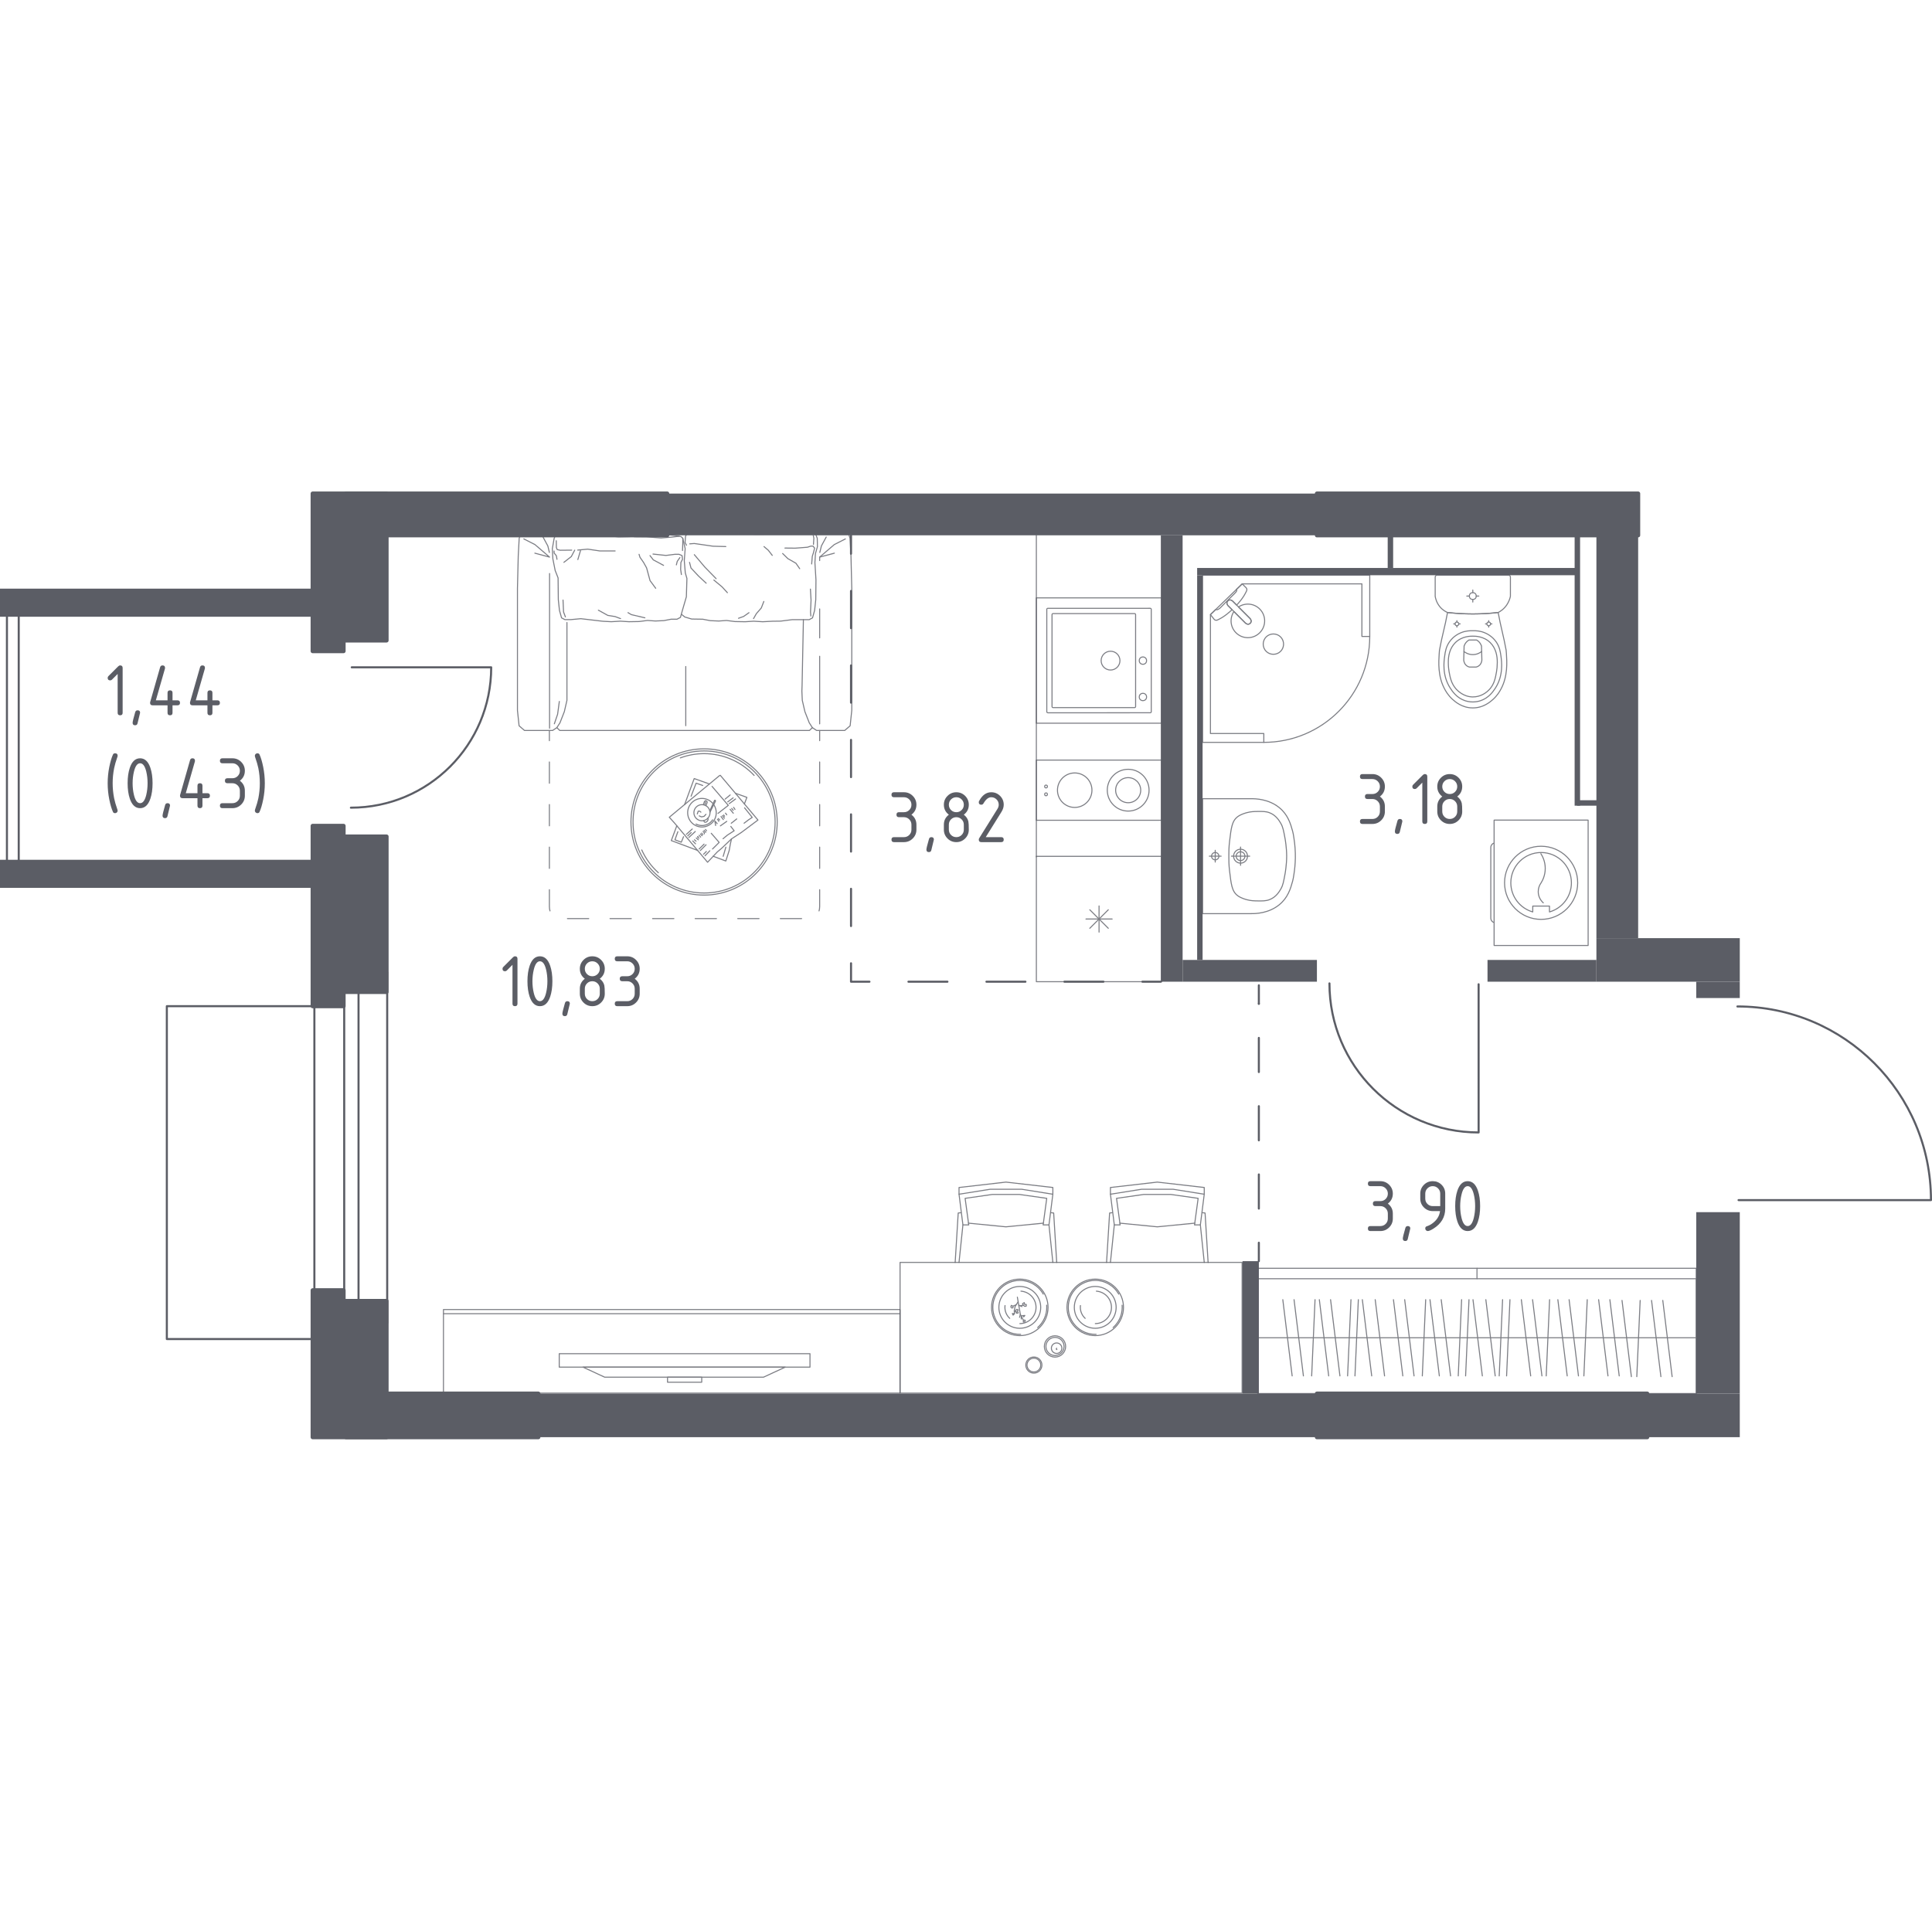 <?xml version="1.0" encoding="iso-8859-1"?>
<!-- Generator: Adobe Illustrator 27.0.0, SVG Export Plug-In . SVG Version: 6.00 Build 0)  -->
<svg version="1.1" xmlns="http://www.w3.org/2000/svg" xmlns:xlink="http://www.w3.org/1999/xlink" x="0px" y="0px"
	 viewBox="0 0 1000.534 1000" style="enable-background:new 0 0 1000.534 1000;" xml:space="preserve">
<g id="&#x426;&#x432;&#x435;&#x442;_&#x43A;&#x432;">
</g>
<g id="&#x41E;&#x43A;&#x43D;&#x430;_x2C__&#x434;&#x432;&#x435;&#x440;&#x438;">
	<g>
		
			<path style="fill:none;stroke:#5B5D65;stroke-width:1.069;stroke-linecap:round;stroke-linejoin:round;stroke-miterlimit:10;" d="
			M765.735,509.789l0.006,76.746c-42.667,0.003-77.251-34.557-77.254-77.202"/>
	</g>
	<g>
		
			<path style="fill:none;stroke:#5B5D65;stroke-width:1.069;stroke-linecap:round;stroke-linejoin:round;stroke-miterlimit:10;" d="
			M900.358,621.577l99.642-0.001c-0.001-55.396-44.876-100.293-100.244-100.292"/>
	</g>
	
		<polyline style="fill:none;stroke:#5B5D65;stroke-width:1.069;stroke-linecap:round;stroke-linejoin:round;stroke-miterlimit:10;" points="
		161.73,693.532 86.402,693.532 86.402,521.133 161.623,521.133 	"/>
	<g>
		
			<rect x="178.256" y="503.657" style="fill:none;stroke:#5B5D65;stroke-width:1.069;stroke-linecap:round;stroke-linejoin:round;stroke-miterlimit:10;" width="7.421" height="181.496"/>
		
			<rect x="162.811" y="503.657" style="fill:none;stroke:#5B5D65;stroke-width:1.069;stroke-linecap:round;stroke-linejoin:round;stroke-miterlimit:10;" width="37.709" height="181.496"/>
	</g>
	<g>
		
			<path style="fill:none;stroke:#5B5D65;stroke-width:1.069;stroke-linecap:round;stroke-linejoin:round;stroke-miterlimit:10;" d="
			M182.157,345.626l72.224,0c0,40.153-32.527,72.696-72.659,72.696"/>
	</g>
	
		<polygon style="fill:none;stroke:#5B5D65;stroke-width:1.069;stroke-linecap:round;stroke-linejoin:round;stroke-miterlimit:10;" points="
		9.701,439.977 9.701,318.484 3.593,318.484 3.593,439.977 3.593,446.573 9.701,446.573 9.701,446.573 9.701,439.977 	"/>
</g>
<g id="&#x41F;&#x435;&#x440;&#x435;&#x433;&#x43E;&#x440;&#x43E;&#x434;&#x43A;&#x438;">
	<rect x="345.531" y="255.636" style="fill:#5B5D65;" width="336.472" height="21.615"/>
	<rect x="278.801" y="721.806" style="fill:#5B5D65;" width="403.201" height="22.558"/>
	<rect x="848.357" y="721.806" style="fill:#5B5D65;" width="52.632" height="22.558"/>
	<rect x="643.467" y="653.196" style="fill:#5B5D65;" width="8.459" height="68.612"/>
	<rect x="601.173" y="277.259" style="fill:#5B5D65;" width="11.271" height="231.2"/>
	<rect x="826.741" y="485.902" style="fill:#5B5D65;" width="74.25" height="22.558"/>
	<rect x="826.741" y="277.257" style="fill:#5B5D65;" width="21.618" height="208.645"/>
	<g>
		<rect x="770.346" y="497.187" style="fill:#5B5D65;" width="56.392" height="11.272"/>
		<rect x="612.451" y="497.187" style="fill:#5B5D65;" width="69.55" height="11.272"/>
	</g>
	<rect x="815.462" y="277.251" style="fill:#5B5D65;" width="2.82" height="140.04"/>
	<rect x="619.971" y="294.172" style="fill:#5B5D65;" width="196.746" height="3.757"/>
	<rect x="718.656" y="277.251" style="fill:#5B5D65;" width="2.818" height="16.919"/>
	<rect x="619.971" y="297.927" style="fill:#5B5D65;" width="2.818" height="199.252"/>
	<g>
		<rect x="878.433" y="508.457" style="fill:#5B5D65;" width="22.558" height="8.461"/>
		<rect x="878.433" y="627.822" style="fill:#5B5D65;" width="22.558" height="93.986"/>
	</g>
	<rect x="816.716" y="414.473" style="fill:#5B5D65;" width="12.373" height="2.819"/>
	<rect y="304.882" style="fill:#5B5D65;" width="161.585" height="14.551"/>
	<rect y="445.311" style="fill:#5B5D65;" width="161.585" height="14.551"/>
</g>
<g id="&#x43F;&#x443;&#x43D;&#x43A;&#x442;&#x438;&#x440;">
	<g>
		<g>
			
				<line style="fill:none;stroke:#5B5D65;stroke-width:1.069;stroke-linecap:round;stroke-linejoin:round;" x1="651.927" y1="653.196" x2="651.927" y2="643.652"/>
			
				<line style="fill:none;stroke:#5B5D65;stroke-width:1.069;stroke-linecap:round;stroke-linejoin:round;stroke-dasharray:17.681,17.681,0,0,0,0;" x1="651.927" y1="625.971" x2="651.927" y2="519.883"/>
			
				<line style="fill:none;stroke:#5B5D65;stroke-width:1.069;stroke-linecap:round;stroke-linejoin:round;" x1="651.927" y1="519.883" x2="651.927" y2="510.339"/>
		</g>
	</g>
	<g>
		<g>
			
				<line style="fill:none;stroke:#5B5D65;stroke-width:1.069;stroke-linecap:round;stroke-linejoin:round;" x1="601.173" y1="508.459" x2="591.63" y2="508.459"/>
			
				<line style="fill:none;stroke:#5B5D65;stroke-width:1.069;stroke-linecap:round;stroke-linejoin:round;stroke-dasharray:20.195,20.195,0,0,0,0;" x1="571.435" y1="508.459" x2="450.268" y2="508.459"/>
			<polyline style="fill:none;stroke:#5B5D65;stroke-width:1.069;stroke-linecap:round;stroke-linejoin:round;" points="
				450.268,508.459 440.724,508.459 440.724,498.916 			"/>
			
				<line style="fill:none;stroke:#5B5D65;stroke-width:1.069;stroke-linecap:round;stroke-linejoin:round;stroke-dasharray:19.284,19.284,0,0,0,0;" x1="440.724" y1="479.632" x2="440.724" y2="286.795"/>
			
				<line style="fill:none;stroke:#5B5D65;stroke-width:1.069;stroke-linecap:round;stroke-linejoin:round;" x1="440.724" y1="286.795" x2="440.724" y2="277.251"/>
		</g>
	</g>
</g>
<g id="&#x421;&#x430;&#x43D;&#x442;&#x435;&#x445;&#x43D;&#x438;&#x43A;&#x430;">
	<g style="opacity:0.8;">
		
			<circle style="fill:none;stroke:#5B5D65;stroke-width:0.534;stroke-linecap:round;stroke-linejoin:round;stroke-miterlimit:10;" cx="541.715" cy="407.357" r="0.731"/>
		
			<circle style="fill:none;stroke:#5B5D65;stroke-width:0.534;stroke-linecap:round;stroke-linejoin:round;stroke-miterlimit:10;" cx="541.715" cy="411.412" r="0.731"/>
		
			<circle style="fill:none;stroke:#5B5D65;stroke-width:0.534;stroke-linecap:round;stroke-linejoin:round;stroke-miterlimit:10;" cx="584.255" cy="409.265" r="10.821"/>
		
			<circle style="fill:none;stroke:#5B5D65;stroke-width:0.534;stroke-linecap:round;stroke-linejoin:round;stroke-miterlimit:10;" cx="556.563" cy="409.268" r="8.928"/>
		
			<rect x="553.576" y="376.802" transform="matrix(8.178975e-05 1 -1 8.178975e-05 978.379 -159.926)" style="fill:none;stroke:#5B5D65;stroke-width:0.534;stroke-linecap:round;stroke-linejoin:round;stroke-miterlimit:10;" width="31.165" height="64.928"/>
		
			<circle style="fill:none;stroke:#5B5D65;stroke-width:0.534;stroke-linecap:round;stroke-linejoin:round;stroke-miterlimit:10;" cx="584.255" cy="409.265" r="6.493"/>
	</g>
	<g style="opacity:0.8;">
		
			<rect x="536.695" y="309.654" transform="matrix(8.240411e-05 1 -1 8.240411e-05 911.23 -227.069)" style="fill:none;stroke:#5B5D65;stroke-width:0.534;stroke-linecap:round;stroke-linejoin:round;stroke-miterlimit:10;" width="64.928" height="64.928"/>
		
			<circle style="fill:none;stroke:#5B5D65;stroke-width:0.534;stroke-linecap:round;stroke-linejoin:round;stroke-miterlimit:10;" cx="575.122" cy="342.159" r="4.87"/>
		
			<circle style="fill:none;stroke:#5B5D65;stroke-width:0.534;stroke-linecap:round;stroke-linejoin:round;stroke-miterlimit:10;" cx="591.884" cy="342.158" r="1.894"/>
		
			<circle style="fill:none;stroke:#5B5D65;stroke-width:0.534;stroke-linecap:round;stroke-linejoin:round;stroke-miterlimit:10;" cx="591.885" cy="360.991" r="1.894"/>
		
			<path style="fill:none;stroke:#5B5D65;stroke-width:0.534;stroke-linecap:round;stroke-linejoin:round;stroke-miterlimit:10;" d="
			M542.108,368.633l-0.004-53.025c0-0.298,0.243-0.541,0.541-0.541l53.025-0.004c0.298,0,0.541,0.243,0.541,0.541l0.004,53.025
			c0,0.298-0.243,0.541-0.541,0.541l-53.025,0.004C542.351,369.174,542.108,368.931,542.108,368.633z"/>
		
			<path style="fill:none;stroke:#5B5D65;stroke-width:0.534;stroke-linecap:round;stroke-linejoin:round;stroke-miterlimit:10;" d="
			M544.819,365.953l-0.004-47.614c0-0.298,0.243-0.541,0.541-0.541l42.203-0.003c0.298,0,0.541,0.243,0.541,0.541l0.004,47.614
			c0,0.298-0.243,0.541-0.541,0.541l-42.203,0.003C545.062,366.494,544.819,366.25,544.819,365.953z"/>
	</g>
	<g style="opacity:0.8;">
		
			<polygon style="fill:none;stroke:#5B5D65;stroke-width:0.534;stroke-linecap:round;stroke-linejoin:round;stroke-miterlimit:10;" points="
			654.496,384.498 622.788,384.498 622.789,297.927 709.36,297.928 709.359,329.637 705.294,329.637 705.294,302.397 
			643.312,302.396 626.854,318.331 626.854,379.911 654.496,379.911 		"/>
		
			<path style="fill:none;stroke:#5B5D65;stroke-width:0.534;stroke-linecap:round;stroke-linejoin:round;stroke-miterlimit:10;" d="
			M709.359,329.637c0,30.298-24.565,54.861-54.864,54.861"/>
		
			<path style="fill:none;stroke:#5B5D65;stroke-width:0.534;stroke-linecap:round;stroke-linejoin:round;stroke-miterlimit:10;" d="
			M645.025,322.746l-6.111-6.111l-0.265-0.261l-2.711-2.715c0,0-1.211-1.3-0.068-2.443c1.144-1.14,2.44,0.075,2.44,0.075
			l2.711,2.708l0.265,0.265l6.108,6.111c0,0,1.218,1.3,0.075,2.443C646.324,323.957,645.025,322.746,645.025,322.746z"/>
		
			<path style="fill:none;stroke:#5B5D65;stroke-width:0.534;stroke-linecap:round;stroke-linejoin:round;stroke-miterlimit:10;" d="
			M655.717,337.353c2.039,2.036,5.436,2.036,7.475,0c2.043-2.043,2.043-5.439-0.003-7.468c-2.036-2.039-5.433-2.039-7.472,0
			C653.671,331.914,653.671,335.311,655.717,337.353z"/>
		
			<path style="fill:none;stroke:#5B5D65;stroke-width:0.534;stroke-linecap:round;stroke-linejoin:round;stroke-miterlimit:10;" d="
			M635.869,311.216c-1.143,1.143,0.068,2.443,0.068,2.443l2.121,2.123c-1.728,1.614-3.519,3.052-5.099,4.009
			c-0.784,0.475-1.592,0.912-2.416,1.306h-0.003c-0.59,0.278-1.249,0.183-1.666-0.23c-0.673-0.845-1.346-1.69-2.019-2.535
			c0.943-0.913,1.886-1.825,2.829-2.738c0.031,0.04,0.085,0.1,0.167,0.147c0.575,0.323,1.673-0.496,2.141-0.964
			c3.776-3.771,5.042-5.112,7.245-7.241c0.385-0.372,1.479-1.407,1.207-2.02c-0.042-0.095-0.107-0.157-0.151-0.194
			c1.007-0.975,2.013-1.949,3.02-2.924c0.723,0.677,1.296,1.342,2.018,2.019c0.404,0.407,0.513,1.049,0.244,1.622
			c-0.41,0.885-0.886,1.741-1.391,2.575c-0.909,1.487-2.244,3.164-3.754,4.794l-2.12-2.118
			C638.309,311.29,637.013,310.075,635.869,311.216z"/>
		
			<path style="fill:none;stroke:#5B5D65;stroke-width:0.534;stroke-linecap:round;stroke-linejoin:round;stroke-miterlimit:10;" d="
			M652.382,327.73c-3.397,3.397-8.901,3.397-12.297,0c-2.99-2.99-3.342-7.61-1.067-10.991l6.007,6.007c0,0,1.299,1.211,2.443,0.071
			c1.143-1.144-0.074-2.444-0.074-2.444l-6.004-6.007c3.382-2.275,8.002-1.924,10.992,1.066
			C655.779,318.83,655.779,324.334,652.382,327.73z"/>
	</g>
	<g style="opacity:0.8;">
		
			<ellipse style="fill:none;stroke:#5B5D65;stroke-width:0.534;stroke-linecap:round;stroke-linejoin:round;stroke-miterlimit:10;" cx="762.727" cy="308.716" rx="1.782" ry="1.777"/>
		
			<line style="fill:none;stroke:#5B5D65;stroke-width:0.534;stroke-linecap:round;stroke-linejoin:round;stroke-miterlimit:10;" x1="765.84" y1="308.716" x2="764.509" y2="308.716"/>
		
			<line style="fill:none;stroke:#5B5D65;stroke-width:0.534;stroke-linecap:round;stroke-linejoin:round;stroke-miterlimit:10;" x1="760.944" y1="308.716" x2="759.613" y2="308.716"/>
		
			<line style="fill:none;stroke:#5B5D65;stroke-width:0.534;stroke-linecap:round;stroke-linejoin:round;stroke-miterlimit:10;" x1="762.727" y1="311.821" x2="762.727" y2="310.493"/>
		
			<line style="fill:none;stroke:#5B5D65;stroke-width:0.534;stroke-linecap:round;stroke-linejoin:round;stroke-miterlimit:10;" x1="762.727" y1="306.938" x2="762.727" y2="305.611"/>
		
			<line style="fill:none;stroke:#5B5D65;stroke-width:0.534;stroke-linecap:round;stroke-linejoin:round;stroke-miterlimit:10;" x1="772.643" y1="323.134" x2="771.925" y2="323.134"/>
		
			<line style="fill:none;stroke:#5B5D65;stroke-width:0.534;stroke-linecap:round;stroke-linejoin:round;stroke-miterlimit:10;" x1="770.002" y1="323.134" x2="769.284" y2="323.134"/>
		
			<line style="fill:none;stroke:#5B5D65;stroke-width:0.534;stroke-linecap:round;stroke-linejoin:round;stroke-miterlimit:10;" x1="770.964" y1="324.81" x2="770.964" y2="324.093"/>
		
			<line style="fill:none;stroke:#5B5D65;stroke-width:0.534;stroke-linecap:round;stroke-linejoin:round;stroke-miterlimit:10;" x1="770.964" y1="322.175" x2="770.964" y2="321.459"/>
		
			<ellipse style="fill:none;stroke:#5B5D65;stroke-width:0.534;stroke-linecap:round;stroke-linejoin:round;stroke-miterlimit:10;" cx="770.964" cy="323.134" rx="0.962" ry="0.959"/>
		
			<ellipse style="fill:none;stroke:#5B5D65;stroke-width:0.534;stroke-linecap:round;stroke-linejoin:round;stroke-miterlimit:10;" cx="754.489" cy="323.134" rx="0.962" ry="0.959"/>
		
			<line style="fill:none;stroke:#5B5D65;stroke-width:0.534;stroke-linecap:round;stroke-linejoin:round;stroke-miterlimit:10;" x1="756.169" y1="323.134" x2="755.451" y2="323.134"/>
		
			<line style="fill:none;stroke:#5B5D65;stroke-width:0.534;stroke-linecap:round;stroke-linejoin:round;stroke-miterlimit:10;" x1="753.528" y1="323.134" x2="752.81" y2="323.134"/>
		
			<line style="fill:none;stroke:#5B5D65;stroke-width:0.534;stroke-linecap:round;stroke-linejoin:round;stroke-miterlimit:10;" x1="754.489" y1="324.809" x2="754.489" y2="324.093"/>
		
			<line style="fill:none;stroke:#5B5D65;stroke-width:0.534;stroke-linecap:round;stroke-linejoin:round;stroke-miterlimit:10;" x1="754.489" y1="322.175" x2="754.489" y2="321.459"/>
		
			<path style="fill:none;stroke:#5B5D65;stroke-width:0.534;stroke-linecap:round;stroke-linejoin:round;stroke-miterlimit:10;" d="
			M745.324,338.488c0.049-0.743,0.106-1.352,0.147-1.753c1.3-7.309,2.871-12.196,4.171-19.505c3.931,0.455,8.315,0.756,13.083,0.757
			c4.788,0.001,9.189-0.3,13.133-0.757c1.3,7.309,2.822,12.196,4.122,19.505c0.041,0.401,0.099,1.01,0.147,1.753
			c0.288,4.381,0.773,11.762-2.832,18.418c-0.582,1.074-1.777,3.237-4.06,5.305c-1.368,1.238-5.001,4.429-10.379,4.432
			c-0.044,0-0.087-0.004-0.131-0.005c-0.044,0-0.086,0.005-0.131,0.005c-5.378-0.003-9.011-3.194-10.379-4.432
			c-2.283-2.067-3.478-4.231-4.06-5.305C744.551,350.249,745.036,342.869,745.324,338.488z"/>
		
			<path style="fill:none;stroke:#5B5D65;stroke-width:0.534;stroke-linecap:round;stroke-linejoin:round;stroke-miterlimit:10;" d="
			M748.17,339.71c0.306-2.198,0.677-4.656,2.406-7.18c2.132-3.113,4.995-4.378,5.928-4.776c2.544-1.084,4.711-1.084,6.223-1.084
			c1.512,0,3.679,0,6.223,1.084c0.933,0.398,3.796,1.663,5.928,4.776c1.729,2.524,2.1,4.983,2.406,7.181
			c0.391,2.801,1.412,10.123-2.891,16.713c-1.072,1.641-3.366,5.105-7.773,6.535c-0.913,0.296-4.074,1.205-7.786,0
			c-4.407-1.431-6.7-4.894-7.772-6.536C746.758,349.833,747.779,342.51,748.17,339.71z"/>
		
			<path style="fill:none;stroke:#5B5D65;stroke-width:0.534;stroke-linecap:round;stroke-linejoin:round;stroke-miterlimit:10;" d="
			M753.696,332.826c3.414-3.357,7.863-3.345,9.03-3.336c1.167-0.009,5.617-0.021,9.03,3.336c3.02,2.969,3.674,7.047,3.653,10.284
			c-0.013,2.003-0.177,3.531-0.397,4.775c-0.543,3.076-1.088,6.165-3.339,8.819c-1.78,2.099-4.946,4.301-8.976,4.26
			c-4.767-0.049-7.839-3.207-8.788-4.307c-2.377-2.756-2.96-5.966-3.47-8.772c-0.206-1.136-0.384-2.712-0.397-4.775
			C750.022,339.872,750.676,335.795,753.696,332.826z"/>
		
			<path style="fill:none;stroke:#5B5D65;stroke-width:0.534;stroke-linecap:round;stroke-linejoin:round;stroke-miterlimit:10;" d="
			M758.224,334.583c0.183-0.525,0.56-1.383,1.325-2.17c0.429-0.441,0.86-0.738,1.208-0.936c0.008,0,0.013,0,0.021,0
			c1.817,0,2.093,0,3.897,0c0.008,0,0.013,0,0.021,0c0.348,0.198,0.779,0.495,1.208,0.936c0.765,0.787,1.142,1.645,1.325,2.17
			c0.064,2.42,0.128,4.839,0.192,7.259c-0.019,0.326-0.128,1.548-1.063,2.556c-0.729,0.786-1.567,1.016-1.904,1.088
			c-1.151,0-2.303,0-3.454,0c-0.338-0.072-1.175-0.302-1.904-1.088c-0.935-1.008-1.044-2.23-1.063-2.556
			C758.096,339.422,758.16,337.003,758.224,334.583z"/>
		
			<path style="fill:none;stroke:#5B5D65;stroke-width:0.534;stroke-linecap:round;stroke-linejoin:round;stroke-miterlimit:10;" d="
			M758.14,337.441c0.549,0.43,2.18,1.59,4.529,1.608c2.419,0.019,4.101-1.183,4.644-1.608"/>
		
			<path style="fill:none;stroke:#5B5D65;stroke-width:0.534;stroke-linecap:round;stroke-linejoin:round;stroke-miterlimit:10;" d="
			M744.154,297.927l37.145,0c0.5,0,0.906,0.434,0.906,0.968c0,0,0,8.996,0,9.957c-0.114,0.526-0.296,1.212-0.597,1.982
			c-0.301,0.771-0.72,1.625-1.309,2.49c-0.777,1.14-1.642,1.994-2.435,2.623c-0.793,0.629-1.514,1.035-2.005,1.281
			c-1.972,0.229-4.058,0.418-6.25,0.55c-2.192,0.132-4.489,0.207-6.883,0.207c-2.384,0-4.672-0.076-6.856-0.208
			c-2.183-0.132-4.262-0.322-6.228-0.549c-0.434-0.183-1.086-0.493-1.818-0.998c-0.732-0.505-1.545-1.203-2.3-2.161
			c-0.816-1.035-1.345-2.093-1.69-3.015c-0.345-0.923-0.506-1.71-0.587-2.203c0-1.098,0-9.957,0-9.957
			C743.248,298.361,743.654,297.927,744.154,297.927z"/>
	</g>
	<g style="opacity:0.8;">
		
			<path style="fill:none;stroke:#5B5D65;stroke-width:0.534;stroke-linecap:round;stroke-linejoin:round;stroke-miterlimit:10;" d="
			M642.451,445.725c1.255,0,2.272-1.022,2.272-2.281c0-1.256-1.017-2.275-2.272-2.275c-1.258,0-2.275,1.02-2.275,2.275
			C640.176,444.703,641.193,445.725,642.451,445.725z"/>
		
			<path style="fill:none;stroke:#5B5D65;stroke-width:0.534;stroke-linecap:round;stroke-linejoin:round;stroke-miterlimit:10;" d="
			M642.451,447.058c1.989,0,3.601-1.62,3.601-3.614c0-1.99-1.612-3.606-3.601-3.606c-1.993,0-3.605,1.616-3.605,3.606
			C638.847,445.437,640.458,447.058,642.451,447.058z"/>
		
			<path style="fill:none;stroke:#5B5D65;stroke-width:0.534;stroke-linecap:round;stroke-linejoin:round;stroke-miterlimit:10;" d="
			M622.788,473.206v-0.011l0-59.496v-0.011c8.261,0,16.523,0,24.784,0c0.057,0.002,0.121,0.004,0.183,0.006
			c2.522-0.055,9.26,0.151,14.721,4.58c4.582,3.716,5.904,8.492,6.936,12.222c0.296,1.071,0.408,1.865,0.661,3.443
			c1.199,7.461,0.814,13.953,0,19.015c-0.254,1.578-0.365,2.371-0.661,3.443c-1.033,3.73-2.355,8.506-6.937,12.222
			c-5.461,4.429-12.199,4.634-14.721,4.58c-0.062,0.002-0.126,0.005-0.183,0.006C639.311,473.206,631.05,473.206,622.788,473.206z"
			/>
		
			<path style="fill:none;stroke:#5B5D65;stroke-width:0.534;stroke-linecap:round;stroke-linejoin:round;stroke-miterlimit:10;" d="
			M650.904,466.606c-1.458-0.023-3.102-0.06-5.145-0.602c-0.67-0.178-3.014-0.799-4.737-2.05c-3.156-2.29-3.439-6.218-4.258-12.84
			c-0.39-3.151-0.385-5.747-0.376-7.664c0-0.001,0-0.002,0-0.003c0-0.001,0-0.002,0-0.003c-0.009-1.917-0.014-4.513,0.376-7.664
			c0.819-6.618,1.102-10.548,4.258-12.84c1.687-1.225,3.961-1.842,4.637-2.025c2.079-0.564,3.756-0.602,5.245-0.626
			c2.919-0.047,4.647-0.075,6.55,0.653c3.383,1.295,5.024,4.104,5.878,5.565c1.081,1.85,1.451,3.882,2.192,7.946
			c0,0,0.809,4.434,0.809,8.991c0,0.001,0,0.002,0,0.003s0,0.002,0,0.003c0,4.546-0.809,8.991-0.809,8.991
			c-0.734,4.034-1.101,6.051-2.15,7.87c-0.852,1.476-2.502,4.337-5.92,5.641C655.547,466.68,653.802,466.652,650.904,466.606z"/>
		
			<line style="fill:none;stroke:#5B5D65;stroke-width:0.534;stroke-linecap:round;stroke-linejoin:round;stroke-miterlimit:10;" x1="642.449" y1="438.713" x2="642.449" y2="448.182"/>
		
			<line style="fill:none;stroke:#5B5D65;stroke-width:0.534;stroke-linecap:round;stroke-linejoin:round;stroke-miterlimit:10;" x1="647.184" y1="443.447" x2="637.715" y2="443.447"/>
		
			<path style="fill:none;stroke:#5B5D65;stroke-width:0.534;stroke-linecap:round;stroke-linejoin:round;stroke-miterlimit:10;" d="
			M629.339,445.354c1.053,0,1.906-0.856,1.906-1.909c0-1.051-0.853-1.905-1.906-1.905c-1.055,0-1.908,0.854-1.908,1.905
			C627.431,444.499,628.284,445.354,629.339,445.354z"/>
		
			<line style="fill:none;stroke:#5B5D65;stroke-width:0.534;stroke-linecap:round;stroke-linejoin:round;stroke-miterlimit:10;" x1="629.338" y1="440.399" x2="629.338" y2="446.496"/>
		
			<line style="fill:none;stroke:#5B5D65;stroke-width:0.534;stroke-linecap:round;stroke-linejoin:round;stroke-miterlimit:10;" x1="632.386" y1="443.447" x2="626.29" y2="443.447"/>
	</g>
</g>
<g id="&#x41C;&#x435;&#x431;&#x435;&#x43B;&#x44C;">
	<g style="opacity:0.8;">
		
			<rect x="536.705" y="443.531" style="fill:none;stroke:#5B5D65;stroke-width:0.534;stroke-linecap:round;stroke-linejoin:round;stroke-miterlimit:10;" width="64.928" height="64.928"/>
		<g>
			
				<line style="fill:none;stroke:#5B5D65;stroke-width:0.534;stroke-linecap:round;stroke-linejoin:round;stroke-miterlimit:10;" x1="564.376" y1="471.202" x2="573.958" y2="480.788"/>
			
				<line style="fill:none;stroke:#5B5D65;stroke-width:0.534;stroke-linecap:round;stroke-linejoin:round;stroke-miterlimit:10;" x1="564.376" y1="480.788" x2="573.958" y2="471.202"/>
			
				<line style="fill:none;stroke:#5B5D65;stroke-width:0.534;stroke-linecap:round;stroke-linejoin:round;stroke-miterlimit:10;" x1="562.391" y1="475.997" x2="575.947" y2="475.997"/>
			
				<line style="fill:none;stroke:#5B5D65;stroke-width:0.534;stroke-linecap:round;stroke-linejoin:round;stroke-miterlimit:10;" x1="569.171" y1="482.773" x2="569.171" y2="469.217"/>
		</g>
	</g>
	
		<polyline style="opacity:0.8;fill:none;stroke:#5B5D65;stroke-width:0.534;stroke-linecap:round;stroke-linejoin:round;stroke-miterlimit:10;" points="
		536.245,276.546 536.245,276.546 445.156,276.546 	"/>
	<g style="opacity:0.8;">
		
			<rect x="773.758" y="424.771" style="fill:none;stroke:#5B5D65;stroke-width:0.534;stroke-linecap:round;stroke-linejoin:round;stroke-miterlimit:10;" width="48.696" height="64.929"/>
		
			<path style="fill:none;stroke:#5B5D65;stroke-width:0.534;stroke-linecap:round;stroke-linejoin:round;stroke-miterlimit:10;" d="
			M773.758,477.739L773.758,477.739c-0.718,0-1.71-0.993-1.71-2.203l0-36.595c0-1.206,0.993-2.203,1.71-2.203"/>
		
			<path style="fill:none;stroke:#5B5D65;stroke-width:0.534;stroke-linecap:round;stroke-linejoin:round;stroke-miterlimit:10;" d="
			M802.434,469.289v3.033c6.725-1.933,11.359-8.084,11.359-15.085c0-8.668-7.022-15.69-15.69-15.69
			c-8.664,0-15.69,7.022-15.69,15.69c0,7.001,4.635,13.151,11.363,15.085v-3.033L802.434,469.289z"/>
		
			<path style="fill:none;stroke:#5B5D65;stroke-width:0.534;stroke-linecap:round;stroke-linejoin:round;stroke-miterlimit:10;" d="
			M797.973,442.142c0.681,1.046,2.275,3.797,2.273,7.65c0,3.711-1.477,6.381-2.143,7.444c-0.964,1.327-1.489,2.924-1.489,4.564
			c0,2.22,0.952,4.337,2.621,5.81"/>
		
			<path style="fill:none;stroke:#5B5D65;stroke-width:0.534;stroke-linecap:round;stroke-linejoin:round;stroke-miterlimit:10;" d="
			M798.103,476.176c10.46,0,18.939-8.479,18.939-18.939c0-10.46-8.479-18.939-18.939-18.939c-10.46,0-18.933,8.479-18.933,18.939
			S787.643,476.176,798.103,476.176"/>
		<rect x="771.781" y="424.504" style="fill:none;" width="50.939" height="65.471"/>
	</g>
	
		<polyline style="opacity:0.8;fill:none;stroke:#5B5D65;stroke-width:0.534;stroke-linecap:round;stroke-linejoin:round;stroke-miterlimit:10;" points="
		536.7,443.763 536.7,443.763 536.7,277.261 	"/>
	<g style="opacity:0.8;">
		
			<polyline style="fill:none;stroke:#5B5D65;stroke-width:0.534;stroke-linecap:round;stroke-linejoin:round;stroke-miterlimit:10;" points="
			529.943,683.684 529.989,684.731 530.714,684.674 530.937,683.802 529.943,683.684 528.41,680.752 526.864,671.84 		"/>
		
			<line style="fill:none;stroke:#5B5D65;stroke-width:0.534;stroke-linecap:round;stroke-linejoin:round;stroke-miterlimit:10;" x1="528.41" y1="680.752" x2="528.009" y2="682.285"/>
		
			<line style="fill:none;stroke:#5B5D65;stroke-width:0.534;stroke-linecap:round;stroke-linejoin:round;stroke-miterlimit:10;" x1="526.261" y1="675.771" x2="524.553" y2="676.519"/>
		
			<polyline style="fill:none;stroke:#5B5D65;stroke-width:0.534;stroke-linecap:round;stroke-linejoin:round;stroke-miterlimit:10;" points="
			526.348,679.63 525.264,678.951 525.713,676.605 527.278,674.221 		"/>
		
			<line style="fill:none;stroke:#5B5D65;stroke-width:0.534;stroke-linecap:round;stroke-linejoin:round;stroke-miterlimit:10;" x1="527.58" y1="675.97" x2="529.277" y2="676.753"/>
		
			<line style="fill:none;stroke:#5B5D65;stroke-width:0.534;stroke-linecap:round;stroke-linejoin:round;stroke-miterlimit:10;" x1="528.36" y1="676.33" x2="529.936" y2="676"/>
		
			<polygon style="fill:none;stroke:#5B5D65;stroke-width:0.534;stroke-linecap:round;stroke-linejoin:round;stroke-miterlimit:10;" points="
			530.621,676.585 531.42,676.53 531.495,675.637 530.603,675.581 530.435,674.652 529.523,675.283 529.935,675.999 		"/>
		
			<polygon style="fill:none;stroke:#5B5D65;stroke-width:0.534;stroke-linecap:round;stroke-linejoin:round;stroke-miterlimit:10;" points="
			527.329,678.482 526.628,678.118 525.897,678.729 526.348,679.629 526.491,680.196 527.34,679.975 526.884,679.072 		"/>
		
			<polyline style="fill:none;stroke:#5B5D65;stroke-width:0.534;stroke-linecap:round;stroke-linejoin:round;stroke-miterlimit:10;" points="
			525.413,680.383 524.269,680.323 524.659,681.154 525.413,680.383 525.264,678.951 		"/>
		
			<polygon style="fill:none;stroke:#5B5D65;stroke-width:0.534;stroke-linecap:round;stroke-linejoin:round;stroke-miterlimit:10;" points="
			524.634,677.26 524.552,676.519 523.716,676.103 523.489,676.971 524.067,677.498 		"/>
		
			<polyline style="fill:none;stroke:#5B5D65;stroke-width:0.534;stroke-linecap:round;stroke-linejoin:round;stroke-miterlimit:10;" points="
			529.872,681.398 530.156,682.035 530.751,681.327 529.872,681.398 528.841,681.577 528.908,683.165 		"/>
		
			<path style="fill:none;stroke:#5B5D65;stroke-width:0.534;stroke-linecap:round;stroke-linejoin:round;stroke-miterlimit:10;" d="
			M517.294,677.13c0,5.982,4.85,10.83,10.83,10.83c5.982,0,10.832-4.848,10.832-10.83c0-5.982-4.85-10.83-10.832-10.83
			C522.144,666.3,517.294,671.148,517.294,677.13"/>
		
			<path style="fill:none;stroke:#5B5D65;stroke-width:0.534;stroke-linecap:round;stroke-linejoin:round;stroke-miterlimit:10;" d="
			M513.496,677.13c0,8.08,6.549,14.629,14.629,14.629c8.08,0,14.631-6.549,14.631-14.629c0-8.08-6.551-14.629-14.631-14.629
			C520.045,662.502,513.496,669.051,513.496,677.13"/>
		
			<path style="fill:none;stroke:#5B5D65;stroke-width:0.534;stroke-linecap:round;stroke-linejoin:round;stroke-miterlimit:10;" d="
			M542.047,676.002c0.031,0.376,0.046,0.752,0.046,1.128c0,3.999-1.714,7.807-4.707,10.456"/>
		
			<path style="fill:none;stroke:#5B5D65;stroke-width:0.534;stroke-linecap:round;stroke-linejoin:round;stroke-miterlimit:10;" d="
			M528.718,668.74c4.405,0.311,7.818,3.974,7.818,8.391c0,4.629-3.739,8.387-8.368,8.41"/>
		
			<path style="fill:none;stroke:#5B5D65;stroke-width:0.534;stroke-linecap:round;stroke-linejoin:round;stroke-miterlimit:10;" d="
			M522.918,682.821c-1.596-1.462-2.506-3.527-2.506-5.69c0-0.317,0.021-0.632,0.059-0.947"/>
		
			<path style="fill:none;stroke:#5B5D65;stroke-width:0.534;stroke-linecap:round;stroke-linejoin:round;stroke-miterlimit:10;" d="
			M528.56,691.09c-0.145,0.004-0.29,0.008-0.435,0.008c-7.713,0-13.966-6.253-13.966-13.968c0-7.713,6.253-13.966,13.966-13.966
			c5.037,0,9.683,2.712,12.161,7.099"/>
		
			<path style="fill:none;stroke:#5B5D65;stroke-width:0.534;stroke-linecap:round;stroke-linejoin:round;stroke-miterlimit:10;" d="
			M531.242,707.018c0,2.306,1.869,4.174,4.174,4.174c2.306,0,4.174-1.869,4.174-4.174c0-2.306-1.869-4.174-4.174-4.174
			C533.11,702.844,531.242,704.713,531.242,707.018"/>
		
			<path style="fill:none;stroke:#5B5D65;stroke-width:0.534;stroke-linecap:round;stroke-linejoin:round;stroke-miterlimit:10;" d="
			M531.852,707.018c0,1.968,1.596,3.564,3.564,3.564c1.968,0,3.564-1.596,3.564-3.564c0-1.968-1.596-3.564-3.564-3.564
			C533.448,703.455,531.852,705.05,531.852,707.018"/>
		
			<polyline style="fill:none;stroke:#5B5D65;stroke-width:0.534;stroke-linecap:round;stroke-linejoin:round;stroke-miterlimit:10;" points="
			547.199,698.279 547.008,698.756 547.342,698.995 		"/>
		
			<path style="fill:none;stroke:#5B5D65;stroke-width:0.534;stroke-linecap:round;stroke-linejoin:round;stroke-miterlimit:10;" d="
			M540.84,697.371c0,3.046,2.47,5.514,5.514,5.514c3.046,0,5.514-2.468,5.514-5.514c0-3.044-2.468-5.514-5.514-5.514
			C543.31,691.857,540.84,694.327,540.84,697.371"/>
		
			<path style="fill:none;stroke:#5B5D65;stroke-width:0.534;stroke-linecap:round;stroke-linejoin:round;stroke-miterlimit:10;" d="
			M541.652,697.371c0,2.598,2.105,4.703,4.701,4.703c2.598,0,4.703-2.105,4.703-4.703c0-2.596-2.105-4.701-4.703-4.701
			C543.758,692.67,541.652,694.776,541.652,697.371"/>
		
			<path style="fill:none;stroke:#5B5D65;stroke-width:0.534;stroke-linecap:round;stroke-linejoin:round;stroke-miterlimit:10;" d="
			M544.481,698.279c0,1.502,1.218,2.72,2.718,2.72c1.502,0,2.72-1.218,2.72-2.72s-1.218-2.718-2.72-2.718
			C545.699,695.561,544.481,696.777,544.481,698.279"/>
		
			<path style="fill:none;stroke:#5B5D65;stroke-width:0.534;stroke-linecap:round;stroke-linejoin:round;stroke-miterlimit:10;" d="
			M556.36,677.13c0,5.982,4.848,10.83,10.83,10.83c5.982,0,10.832-4.848,10.832-10.83c0-5.982-4.85-10.83-10.832-10.83
			C561.208,666.3,556.36,671.148,556.36,677.13"/>
		
			<path style="fill:none;stroke:#5B5D65;stroke-width:0.534;stroke-linecap:round;stroke-linejoin:round;stroke-miterlimit:10;" d="
			M552.561,677.13c0,8.08,6.549,14.629,14.629,14.629c8.08,0,14.631-6.549,14.631-14.629c0-8.08-6.551-14.629-14.631-14.629
			C559.11,662.502,552.561,669.051,552.561,677.13"/>
		
			<path style="fill:none;stroke:#5B5D65;stroke-width:0.534;stroke-linecap:round;stroke-linejoin:round;stroke-miterlimit:10;" d="
			M581.112,676.002c0.029,0.376,0.046,0.752,0.046,1.128c0,3.999-1.714,7.807-4.709,10.456"/>
		
			<path style="fill:none;stroke:#5B5D65;stroke-width:0.534;stroke-linecap:round;stroke-linejoin:round;stroke-miterlimit:10;" d="
			M567.782,668.74c4.405,0.311,7.82,3.974,7.82,8.391c0,4.629-3.741,8.387-8.37,8.41"/>
		
			<path style="fill:none;stroke:#5B5D65;stroke-width:0.534;stroke-linecap:round;stroke-linejoin:round;stroke-miterlimit:10;" d="
			M561.984,682.821c-1.598-1.462-2.506-3.527-2.506-5.69c0-0.317,0.019-0.632,0.057-0.947"/>
		
			<path style="fill:none;stroke:#5B5D65;stroke-width:0.534;stroke-linecap:round;stroke-linejoin:round;stroke-miterlimit:10;" d="
			M567.625,691.09c-0.145,0.004-0.288,0.008-0.433,0.008c-7.715,0-13.966-6.253-13.966-13.968c0-7.713,6.251-13.966,13.966-13.966
			c5.035,0,9.683,2.712,12.159,7.099"/>
		<rect x="513.229" y="662.234" style="fill:none;" width="68.859" height="49.225"/>
	</g>
	<g style="opacity:0.8;">
		
			<line style="fill:none;stroke:#5B5D65;stroke-width:0.534;stroke-linecap:round;stroke-linejoin:round;stroke-miterlimit:10;" x1="760.754" y1="673.143" x2="759.001" y2="712.632"/>
		
			<line style="fill:none;stroke:#5B5D65;stroke-width:0.534;stroke-linecap:round;stroke-linejoin:round;stroke-miterlimit:10;" x1="756.931" y1="673.143" x2="755.186" y2="712.632"/>
		
			<line style="fill:none;stroke:#5B5D65;stroke-width:0.534;stroke-linecap:round;stroke-linejoin:round;stroke-miterlimit:10;" x1="738.326" y1="673.143" x2="736.578" y2="712.632"/>
		
			<line style="fill:none;stroke:#5B5D65;stroke-width:0.534;stroke-linecap:round;stroke-linejoin:round;stroke-miterlimit:10;" x1="746.371" y1="673.143" x2="751.217" y2="712.632"/>
		
			<line style="fill:none;stroke:#5B5D65;stroke-width:0.534;stroke-linecap:round;stroke-linejoin:round;stroke-miterlimit:10;" x1="740.552" y1="673.143" x2="745.398" y2="712.632"/>
		
			<line style="fill:none;stroke:#5B5D65;stroke-width:0.534;stroke-linecap:round;stroke-linejoin:round;stroke-miterlimit:10;" x1="762.824" y1="673.143" x2="767.67" y2="712.632"/>
		
			<line style="fill:none;stroke:#5B5D65;stroke-width:0.534;stroke-linecap:round;stroke-linejoin:round;stroke-miterlimit:10;" x1="727.456" y1="673.143" x2="732.302" y2="712.632"/>
		
			<line style="fill:none;stroke:#5B5D65;stroke-width:0.534;stroke-linecap:round;stroke-linejoin:round;stroke-miterlimit:10;" x1="721.633" y1="673.143" x2="726.479" y2="712.632"/>
		
			<line style="fill:none;stroke:#5B5D65;stroke-width:0.534;stroke-linecap:round;stroke-linejoin:round;stroke-miterlimit:10;" x1="776.4" y1="712.632" x2="778.152" y2="673.143"/>
		
			<line style="fill:none;stroke:#5B5D65;stroke-width:0.534;stroke-linecap:round;stroke-linejoin:round;stroke-miterlimit:10;" x1="780.223" y1="712.632" x2="781.967" y2="673.143"/>
		
			<line style="fill:none;stroke:#5B5D65;stroke-width:0.534;stroke-linecap:round;stroke-linejoin:round;stroke-miterlimit:10;" x1="800.75" y1="712.633" x2="802.499" y2="673.143"/>
		
			<line style="fill:none;stroke:#5B5D65;stroke-width:0.534;stroke-linecap:round;stroke-linejoin:round;stroke-miterlimit:10;" x1="792.706" y1="712.632" x2="787.86" y2="673.143"/>
		
			<line style="fill:none;stroke:#5B5D65;stroke-width:0.534;stroke-linecap:round;stroke-linejoin:round;stroke-miterlimit:10;" x1="798.525" y1="712.633" x2="793.679" y2="673.143"/>
		
			<line style="fill:none;stroke:#5B5D65;stroke-width:0.534;stroke-linecap:round;stroke-linejoin:round;stroke-miterlimit:10;" x1="820.25" y1="712.633" x2="821.995" y2="673.143"/>
		
			<line style="fill:none;stroke:#5B5D65;stroke-width:0.534;stroke-linecap:round;stroke-linejoin:round;stroke-miterlimit:10;" x1="832.734" y1="712.633" x2="827.888" y2="673.143"/>
		
			<line style="fill:none;stroke:#5B5D65;stroke-width:0.534;stroke-linecap:round;stroke-linejoin:round;stroke-miterlimit:10;" x1="838.553" y1="712.633" x2="833.707" y2="673.143"/>
		
			<line style="fill:none;stroke:#5B5D65;stroke-width:0.534;stroke-linecap:round;stroke-linejoin:round;stroke-miterlimit:10;" x1="774.33" y1="712.632" x2="769.484" y2="673.143"/>
		
			<line style="fill:none;stroke:#5B5D65;stroke-width:0.534;stroke-linecap:round;stroke-linejoin:round;stroke-miterlimit:10;" x1="703.453" y1="673.143" x2="701.701" y2="712.633"/>
		
			<line style="fill:none;stroke:#5B5D65;stroke-width:0.534;stroke-linecap:round;stroke-linejoin:round;stroke-miterlimit:10;" x1="699.63" y1="673.143" x2="697.886" y2="712.632"/>
		
			<line style="fill:none;stroke:#5B5D65;stroke-width:0.534;stroke-linecap:round;stroke-linejoin:round;stroke-miterlimit:10;" x1="681.026" y1="673.143" x2="679.277" y2="712.632"/>
		
			<line style="fill:none;stroke:#5B5D65;stroke-width:0.534;stroke-linecap:round;stroke-linejoin:round;stroke-miterlimit:10;" x1="689.07" y1="673.143" x2="693.916" y2="712.632"/>
		
			<line style="fill:none;stroke:#5B5D65;stroke-width:0.534;stroke-linecap:round;stroke-linejoin:round;stroke-miterlimit:10;" x1="683.251" y1="673.143" x2="688.097" y2="712.632"/>
		
			<line style="fill:none;stroke:#5B5D65;stroke-width:0.534;stroke-linecap:round;stroke-linejoin:round;stroke-miterlimit:10;" x1="705.523" y1="673.143" x2="710.369" y2="712.633"/>
		
			<line style="fill:none;stroke:#5B5D65;stroke-width:0.534;stroke-linecap:round;stroke-linejoin:round;stroke-miterlimit:10;" x1="670.155" y1="673.143" x2="675.001" y2="712.632"/>
		
			<line style="fill:none;stroke:#5B5D65;stroke-width:0.534;stroke-linecap:round;stroke-linejoin:round;stroke-miterlimit:10;" x1="664.332" y1="673.143" x2="669.178" y2="712.632"/>
		
			<line style="fill:none;stroke:#5B5D65;stroke-width:0.534;stroke-linecap:round;stroke-linejoin:round;stroke-miterlimit:10;" x1="717.029" y1="712.633" x2="712.183" y2="673.143"/>
		
			<line style="fill:none;stroke:#5B5D65;stroke-width:0.534;stroke-linecap:round;stroke-linejoin:round;stroke-miterlimit:10;" x1="811.621" y1="712.633" x2="806.775" y2="673.143"/>
		
			<line style="fill:none;stroke:#5B5D65;stroke-width:0.534;stroke-linecap:round;stroke-linejoin:round;stroke-miterlimit:10;" x1="817.444" y1="712.633" x2="812.598" y2="673.143"/>
		
			<line style="fill:none;stroke:#5B5D65;stroke-width:0.534;stroke-linecap:round;stroke-linejoin:round;stroke-miterlimit:10;" x1="847.656" y1="713.016" x2="849.401" y2="673.527"/>
		
			<line style="fill:none;stroke:#5B5D65;stroke-width:0.534;stroke-linecap:round;stroke-linejoin:round;stroke-miterlimit:10;" x1="860.14" y1="713.016" x2="855.294" y2="673.527"/>
		
			<line style="fill:none;stroke:#5B5D65;stroke-width:0.534;stroke-linecap:round;stroke-linejoin:round;stroke-miterlimit:10;" x1="865.959" y1="713.017" x2="861.113" y2="673.527"/>
		
			<line style="fill:none;stroke:#5B5D65;stroke-width:0.534;stroke-linecap:round;stroke-linejoin:round;stroke-miterlimit:10;" x1="844.85" y1="713.016" x2="840.004" y2="673.527"/>
		
			<line style="fill:none;stroke:#5B5D65;stroke-width:0.534;stroke-linecap:round;stroke-linejoin:round;stroke-miterlimit:10;" x1="878.433" y1="692.888" x2="651.359" y2="692.887"/>
		
			<rect x="651.359" y="656.878" style="fill:none;stroke:#5B5D65;stroke-width:0.534;stroke-linecap:round;stroke-linejoin:round;stroke-miterlimit:10;" width="227.073" height="64.928"/>
		
			<rect x="651.359" y="662.288" style="fill:none;stroke:#5B5D65;stroke-width:0.534;stroke-linecap:round;stroke-linejoin:round;stroke-miterlimit:10;" width="227.073" height="59.517"/>
		
			<line style="fill:none;stroke:#5B5D65;stroke-width:0.534;stroke-linecap:round;stroke-linejoin:round;stroke-miterlimit:10;" x1="764.896" y1="656.878" x2="764.896" y2="662.288"/>
	</g>
	<g style="opacity:0.8;">
		<g>
			<defs>
				<rect id="SVGID_1_" x="326.486" y="387.581" width="76.286" height="76.284"/>
			</defs>
			<clipPath id="SVGID_00000062882241308172953360000011232853574269637047_">
				<use xlink:href="#SVGID_1_"  style="overflow:visible;"/>
			</clipPath>
			
				<path style="clip-path:url(#SVGID_00000062882241308172953360000011232853574269637047_);fill:none;stroke:#5B5D65;stroke-width:0.534;stroke-linecap:round;stroke-linejoin:round;stroke-miterlimit:10;" d="
				M364.625,388.93c20.321,0,36.795,16.473,36.795,36.793c0,20.319-16.474,36.792-36.795,36.792s-36.79-16.473-36.79-36.791
				C327.836,405.403,344.305,388.93,364.625,388.93"/>
			
				<path style="clip-path:url(#SVGID_00000062882241308172953360000011232853574269637047_);fill:none;stroke:#5B5D65;stroke-width:0.534;stroke-linecap:round;stroke-linejoin:round;stroke-miterlimit:10;" d="
				M364.625,387.847c20.92,0,37.879,16.957,37.879,37.876c0,20.916-16.959,37.874-37.879,37.874
				c-20.916,0-37.874-16.957-37.874-37.874C326.752,404.805,343.709,387.848,364.625,387.847"/>
			
				<path style="clip-path:url(#SVGID_00000062882241308172953360000011232853574269637047_);fill:none;stroke:#5B5D65;stroke-width:0.534;stroke-linecap:round;stroke-linejoin:round;stroke-miterlimit:10;" d="
				M332.345,440.216c2.014,4.491,4.949,8.513,8.603,11.808"/>
			
				<path style="clip-path:url(#SVGID_00000062882241308172953360000011232853574269637047_);fill:none;stroke:#5B5D65;stroke-width:0.534;stroke-linecap:round;stroke-linejoin:round;stroke-miterlimit:10;" d="
				M390.538,401.62c-6.698-7.196-16.081-11.285-25.913-11.285c-4.201,0-8.37,0.748-12.312,2.212"/>
			
				<polygon style="clip-path:url(#SVGID_00000062882241308172953360000011232853574269637047_);fill:none;stroke:#5B5D65;stroke-width:0.534;stroke-linecap:round;stroke-linejoin:round;stroke-miterlimit:10;" points="
				383.976,431.124 378.837,434.48 373.787,439.307 371.485,441.239 366.432,446.587 349.181,426.125 346.602,423.287 
				372.609,401.716 373.027,401.567 392.525,424.718 			"/>
			
				<polyline style="clip-path:url(#SVGID_00000062882241308172953360000011232853574269637047_);fill:none;stroke:#5B5D65;stroke-width:0.534;stroke-linecap:round;stroke-linejoin:round;stroke-miterlimit:10;" points="
				367.383,406.05 359.511,403.241 354.546,416.698 			"/>
			
				<polyline style="clip-path:url(#SVGID_00000062882241308172953360000011232853574269637047_);fill:none;stroke:#5B5D65;stroke-width:0.534;stroke-linecap:round;stroke-linejoin:round;stroke-miterlimit:10;" points="
				378.837,434.479 378.207,437.223 377.642,440.474 375.883,445.941 369.353,443.496 			"/>
			
				<polyline style="clip-path:url(#SVGID_00000062882241308172953360000011232853574269637047_);fill:none;stroke:#5B5D65;stroke-width:0.534;stroke-linecap:round;stroke-linejoin:round;stroke-miterlimit:10;" points="
				361.278,440.473 347.655,435.373 350.493,427.68 			"/>
			
				<polyline style="clip-path:url(#SVGID_00000062882241308172953360000011232853574269637047_);fill:none;stroke:#5B5D65;stroke-width:0.534;stroke-linecap:round;stroke-linejoin:round;stroke-miterlimit:10;" points="
				380.855,410.861 386.8,412.984 385.504,416.382 			"/>
			
				<line style="clip-path:url(#SVGID_00000062882241308172953360000011232853574269637047_);fill:none;stroke:#5B5D65;stroke-width:0.534;stroke-linecap:round;stroke-linejoin:round;stroke-miterlimit:10;" x1="360.186" y1="437.033" x2="358.755" y2="435.565"/>
			
				<line style="clip-path:url(#SVGID_00000062882241308172953360000011232853574269637047_);fill:none;stroke:#5B5D65;stroke-width:0.534;stroke-linecap:round;stroke-linejoin:round;stroke-miterlimit:10;" x1="360.473" y1="435.672" x2="359.649" y2="434.956"/>
			
				<line style="clip-path:url(#SVGID_00000062882241308172953360000011232853574269637047_);fill:none;stroke:#5B5D65;stroke-width:0.534;stroke-linecap:round;stroke-linejoin:round;stroke-miterlimit:10;" x1="361.655" y1="434.956" x2="360.58" y2="434.06"/>
			
				<polyline style="clip-path:url(#SVGID_00000062882241308172953360000011232853574269637047_);fill:none;stroke:#5B5D65;stroke-width:0.534;stroke-linecap:round;stroke-linejoin:round;stroke-miterlimit:10;" points="
				361.511,433.236 361.188,433.486 361.977,434.132 			"/>
			
				<line style="clip-path:url(#SVGID_00000062882241308172953360000011232853574269637047_);fill:none;stroke:#5B5D65;stroke-width:0.534;stroke-linecap:round;stroke-linejoin:round;stroke-miterlimit:10;" x1="362.837" y1="433.558" x2="362.085" y2="432.627"/>
			
				<line style="clip-path:url(#SVGID_00000062882241308172953360000011232853574269637047_);fill:none;stroke:#5B5D65;stroke-width:0.534;stroke-linecap:round;stroke-linejoin:round;stroke-miterlimit:10;" x1="363.553" y1="432.842" x2="362.765" y2="431.947"/>
			
				<line style="clip-path:url(#SVGID_00000062882241308172953360000011232853574269637047_);fill:none;stroke:#5B5D65;stroke-width:0.534;stroke-linecap:round;stroke-linejoin:round;stroke-miterlimit:10;" x1="363.948" y1="432.34" x2="363.375" y2="431.481"/>
			
				<polyline style="clip-path:url(#SVGID_00000062882241308172953360000011232853574269637047_);fill:none;stroke:#5B5D65;stroke-width:0.534;stroke-linecap:round;stroke-linejoin:round;stroke-miterlimit:10;" points="
				364.127,430.621 364.772,431.302 364.699,431.911 			"/>
			
				<line style="clip-path:url(#SVGID_00000062882241308172953360000011232853574269637047_);fill:none;stroke:#5B5D65;stroke-width:0.534;stroke-linecap:round;stroke-linejoin:round;stroke-miterlimit:10;" x1="365.488" y1="431.087" x2="364.627" y2="430.084"/>
			
				<line style="clip-path:url(#SVGID_00000062882241308172953360000011232853574269637047_);fill:none;stroke:#5B5D65;stroke-width:0.534;stroke-linecap:round;stroke-linejoin:round;stroke-miterlimit:10;" x1="365.882" y1="430.299" x2="365.344" y2="429.583"/>
			
				<polyline style="clip-path:url(#SVGID_00000062882241308172953360000011232853574269637047_);fill:none;stroke:#5B5D65;stroke-width:0.534;stroke-linecap:round;stroke-linejoin:round;stroke-miterlimit:10;" points="
				368.347,431.594 372.438,436.311 369.004,439.714 			"/>
			
				<polyline style="clip-path:url(#SVGID_00000062882241308172953360000011232853574269637047_);fill:none;stroke:#5B5D65;stroke-width:0.534;stroke-linecap:round;stroke-linejoin:round;stroke-miterlimit:10;" points="
				378.47,428.046 380.198,430.275 376.79,432.474 374.443,434.402 			"/>
			
				<polyline style="clip-path:url(#SVGID_00000062882241308172953360000011232853574269637047_);fill:none;stroke:#5B5D65;stroke-width:0.534;stroke-linecap:round;stroke-linejoin:round;stroke-miterlimit:10;" points="
				385.601,418.413 389.556,423.357 387.664,424.603 385.343,426.365 			"/>
			
				<polyline style="clip-path:url(#SVGID_00000062882241308172953360000011232853574269637047_);fill:none;stroke:#5B5D65;stroke-width:0.534;stroke-linecap:round;stroke-linejoin:round;stroke-miterlimit:10;" points="
				367.694,420.642 370.518,414.963 370.468,414.517 370.071,414.517 367.584,419.937 			"/>
			
				<polyline style="clip-path:url(#SVGID_00000062882241308172953360000011232853574269637047_);fill:none;stroke:#5B5D65;stroke-width:0.534;stroke-linecap:round;stroke-linejoin:round;stroke-miterlimit:10;" points="
				366.65,423.71 366.688,424.565 366.363,425.288 365.567,425.884 364.796,425.785 364.428,425.013 			"/>
			
				<polyline style="clip-path:url(#SVGID_00000062882241308172953360000011232853574269637047_);fill:none;stroke:#5B5D65;stroke-width:0.534;stroke-linecap:round;stroke-linejoin:round;stroke-miterlimit:10;" points="
				364.238,416.817 364.797,415.162 365.393,414.664 366.089,414.988 366.24,415.586 365.57,417.29 			"/>
			
				<polyline style="clip-path:url(#SVGID_00000062882241308172953360000011232853574269637047_);fill:none;stroke:#5B5D65;stroke-width:0.534;stroke-linecap:round;stroke-linejoin:round;stroke-miterlimit:10;" points="
				365.319,415.312 365.369,415.709 364.945,416.829 			"/>
			
				<polyline style="clip-path:url(#SVGID_00000062882241308172953360000011232853574269637047_);fill:none;stroke:#5B5D65;stroke-width:0.534;stroke-linecap:round;stroke-linejoin:round;stroke-miterlimit:10;" points="
				365.592,421.755 364.647,422.799 363.304,423.099 362.109,422.576 			"/>
			
				<polyline style="clip-path:url(#SVGID_00000062882241308172953360000011232853574269637047_);fill:none;stroke:#5B5D65;stroke-width:0.534;stroke-linecap:round;stroke-linejoin:round;stroke-miterlimit:10;" points="
				362.98,420.635 362.308,420.112 361.587,420.137 361.115,421.555 			"/>
			
				<polyline style="clip-path:url(#SVGID_00000062882241308172953360000011232853574269637047_);fill:none;stroke:#5B5D65;stroke-width:0.534;stroke-linecap:round;stroke-linejoin:round;stroke-miterlimit:10;" points="
				371.413,426.581 370.22,425.212 370.592,427.55 			"/>
			
				<polyline style="clip-path:url(#SVGID_00000062882241308172953360000011232853574269637047_);fill:none;stroke:#5B5D65;stroke-width:0.534;stroke-linecap:round;stroke-linejoin:round;stroke-miterlimit:10;" points="
				371.538,424.342 372.036,424.94 372.21,425.438 			"/>
			
				<line style="clip-path:url(#SVGID_00000062882241308172953360000011232853574269637047_);fill:none;stroke:#5B5D65;stroke-width:0.534;stroke-linecap:round;stroke-linejoin:round;stroke-miterlimit:10;" x1="372.682" y1="424.715" x2="372.01" y2="423.944"/>
			
				<line style="clip-path:url(#SVGID_00000062882241308172953360000011232853574269637047_);fill:none;stroke:#5B5D65;stroke-width:0.534;stroke-linecap:round;stroke-linejoin:round;stroke-miterlimit:10;" x1="374.598" y1="424.491" x2="373.403" y2="422.899"/>
			
				<line style="clip-path:url(#SVGID_00000062882241308172953360000011232853574269637047_);fill:none;stroke:#5B5D65;stroke-width:0.534;stroke-linecap:round;stroke-linejoin:round;stroke-miterlimit:10;" x1="375.17" y1="423.77" x2="374.151" y2="422.453"/>
			
				<line style="clip-path:url(#SVGID_00000062882241308172953360000011232853574269637047_);fill:none;stroke:#5B5D65;stroke-width:0.534;stroke-linecap:round;stroke-linejoin:round;stroke-miterlimit:10;" x1="375.22" y1="422.75" x2="374.746" y2="422.103"/>
			
				<line style="clip-path:url(#SVGID_00000062882241308172953360000011232853574269637047_);fill:none;stroke:#5B5D65;stroke-width:0.534;stroke-linecap:round;stroke-linejoin:round;stroke-miterlimit:10;" x1="376.363" y1="422.028" x2="375.718" y2="421.158"/>
			
				<polyline style="clip-path:url(#SVGID_00000062882241308172953360000011232853574269637047_);fill:none;stroke:#5B5D65;stroke-width:0.534;stroke-linecap:round;stroke-linejoin:round;stroke-miterlimit:10;" points="
				368.752,407.302 377.16,417.128 371.836,421.281 			"/>
			
				<line style="clip-path:url(#SVGID_00000062882241308172953360000011232853574269637047_);fill:none;stroke:#5B5D65;stroke-width:0.534;stroke-linecap:round;stroke-linejoin:round;stroke-miterlimit:10;" x1="377.665" y1="416.215" x2="380.925" y2="413.814"/>
			
				<line style="clip-path:url(#SVGID_00000062882241308172953360000011232853574269637047_);fill:none;stroke:#5B5D65;stroke-width:0.534;stroke-linecap:round;stroke-linejoin:round;stroke-miterlimit:10;" x1="376.877" y1="415.32" x2="379.671" y2="413.243"/>
			
				<line style="clip-path:url(#SVGID_00000062882241308172953360000011232853574269637047_);fill:none;stroke:#5B5D65;stroke-width:0.534;stroke-linecap:round;stroke-linejoin:round;stroke-miterlimit:10;" x1="375.516" y1="413.887" x2="378.131" y2="411.738"/>
			
				<line style="clip-path:url(#SVGID_00000062882241308172953360000011232853574269637047_);fill:none;stroke:#5B5D65;stroke-width:0.534;stroke-linecap:round;stroke-linejoin:round;stroke-miterlimit:10;" x1="356.745" y1="433.732" x2="360.076" y2="430.651"/>
			
				<line style="clip-path:url(#SVGID_00000062882241308172953360000011232853574269637047_);fill:none;stroke:#5B5D65;stroke-width:0.534;stroke-linecap:round;stroke-linejoin:round;stroke-miterlimit:10;" x1="356.172" y1="432.908" x2="357.928" y2="431.224"/>
			
				<line style="clip-path:url(#SVGID_00000062882241308172953360000011232853574269637047_);fill:none;stroke:#5B5D65;stroke-width:0.534;stroke-linecap:round;stroke-linejoin:round;stroke-miterlimit:10;" x1="355.42" y1="432.156" x2="358.5" y2="429.362"/>
			
				<line style="clip-path:url(#SVGID_00000062882241308172953360000011232853574269637047_);fill:none;stroke:#5B5D65;stroke-width:0.534;stroke-linecap:round;stroke-linejoin:round;stroke-miterlimit:10;" x1="365.128" y1="443.226" x2="367.599" y2="440.647"/>
			
				<line style="clip-path:url(#SVGID_00000062882241308172953360000011232853574269637047_);fill:none;stroke:#5B5D65;stroke-width:0.534;stroke-linecap:round;stroke-linejoin:round;stroke-miterlimit:10;" x1="364.34" y1="442.437" x2="365.808" y2="441.005"/>
			
				<line style="clip-path:url(#SVGID_00000062882241308172953360000011232853574269637047_);fill:none;stroke:#5B5D65;stroke-width:0.534;stroke-linecap:round;stroke-linejoin:round;stroke-miterlimit:10;" x1="362.656" y1="440.538" x2="365.664" y2="437.53"/>
			
				<line style="clip-path:url(#SVGID_00000062882241308172953360000011232853574269637047_);fill:none;stroke:#5B5D65;stroke-width:0.534;stroke-linecap:round;stroke-linejoin:round;stroke-miterlimit:10;" x1="362.047" y1="439.715" x2="364.626" y2="437.206"/>
			
				<line style="clip-path:url(#SVGID_00000062882241308172953360000011232853574269637047_);fill:none;stroke:#5B5D65;stroke-width:0.534;stroke-linecap:round;stroke-linejoin:round;stroke-miterlimit:10;" x1="378.706" y1="426.379" x2="381.529" y2="424.151"/>
			
				<line style="clip-path:url(#SVGID_00000062882241308172953360000011232853574269637047_);fill:none;stroke:#5B5D65;stroke-width:0.534;stroke-linecap:round;stroke-linejoin:round;stroke-miterlimit:10;" x1="376.375" y1="425.406" x2="373.065" y2="427.744"/>
			
				<line style="clip-path:url(#SVGID_00000062882241308172953360000011232853574269637047_);fill:none;stroke:#5B5D65;stroke-width:0.534;stroke-linecap:round;stroke-linejoin:round;stroke-miterlimit:10;" x1="378.105" y1="419.184" x2="379.756" y2="421.196"/>
			
				<line style="clip-path:url(#SVGID_00000062882241308172953360000011232853574269637047_);fill:none;stroke:#5B5D65;stroke-width:0.534;stroke-linecap:round;stroke-linejoin:round;stroke-miterlimit:10;" x1="378.931" y1="418.72" x2="379.705" y2="419.701"/>
			
				<line style="clip-path:url(#SVGID_00000062882241308172953360000011232853574269637047_);fill:none;stroke:#5B5D65;stroke-width:0.534;stroke-linecap:round;stroke-linejoin:round;stroke-miterlimit:10;" x1="379.911" y1="418.152" x2="380.634" y2="419.236"/>
			
				<polyline style="clip-path:url(#SVGID_00000062882241308172953360000011232853574269637047_);fill:none;stroke:#5B5D65;stroke-width:0.534;stroke-linecap:round;stroke-linejoin:round;stroke-miterlimit:10;" points="
				363.917,406.815 360.5,405.628 357.901,412.387 			"/>
			
				<polyline style="clip-path:url(#SVGID_00000062882241308172953360000011232853574269637047_);fill:none;stroke:#5B5D65;stroke-width:0.534;stroke-linecap:round;stroke-linejoin:round;stroke-miterlimit:10;" points="
				351.048,430.767 349.533,434.957 352.831,436.205 353.99,433.352 			"/>
			
				<line style="clip-path:url(#SVGID_00000062882241308172953360000011232853574269637047_);fill:none;stroke:#5B5D65;stroke-width:0.534;stroke-linecap:round;stroke-linejoin:round;stroke-miterlimit:10;" x1="374.518" y1="443.525" x2="375.911" y2="438.778"/>
			
				<path style="clip-path:url(#SVGID_00000062882241308172953360000011232853574269637047_);fill:none;stroke:#5B5D65;stroke-width:0.534;stroke-linecap:round;stroke-linejoin:round;stroke-miterlimit:10;" d="
				M363.527,416.756c2.308,0,4.178,1.871,4.178,4.178c0,2.308-1.871,4.178-4.178,4.178c-2.308,0-4.178-1.871-4.178-4.178
				C359.349,418.626,361.22,416.756,363.527,416.756"/>
			
				<path style="clip-path:url(#SVGID_00000062882241308172953360000011232853574269637047_);fill:none;stroke:#5B5D65;stroke-width:0.534;stroke-linecap:round;stroke-linejoin:round;stroke-miterlimit:10;" d="
				M369.27,416.262c-1.405-1.727-3.514-2.732-5.742-2.732c-4.09,0-7.404,3.316-7.404,7.404c0,4.089,3.314,7.402,7.404,7.402
				c4.089,0,7.402-3.314,7.402-7.402c0-1.496-0.452-2.957-1.298-4.188"/>
			
				<path style="clip-path:url(#SVGID_00000062882241308172953360000011232853574269637047_);fill:none;stroke:#5B5D65;stroke-width:0.534;stroke-linecap:round;stroke-linejoin:round;stroke-miterlimit:10;" d="
				M360.47,426.825c0.945,0.491,1.993,0.746,3.058,0.746c2.218,0,4.291-1.109,5.522-2.957"/>
		</g>
	</g>
	<g style="opacity:0.8;">
		<g>
			<defs>
				
					<rect id="SVGID_00000120532717957541869880000013891078535613618306_" x="465.811" y="653.566" width="177.748" height="68.24"/>
			</defs>
			<clipPath id="SVGID_00000052802020136411309010000008665990522187531697_">
				<use xlink:href="#SVGID_00000120532717957541869880000013891078535613618306_"  style="overflow:visible;"/>
			</clipPath>
			
				<rect x="466.116" y="653.833" style="clip-path:url(#SVGID_00000052802020136411309010000008665990522187531697_);fill:none;stroke:#5B5D65;stroke-width:0.534;stroke-linecap:round;stroke-linejoin:round;stroke-miterlimit:10;" width="177.14" height="67.706"/>
		</g>
	</g>
	<g style="opacity:0.8;">
		<g>
			<defs>
				
					<rect id="SVGID_00000070822922384765131870000012267735488925745841_" x="572.796" y="611.985" width="53.115" height="42.115"/>
			</defs>
			<clipPath id="SVGID_00000043415270766899892860000013035330182900740760_">
				<use xlink:href="#SVGID_00000070822922384765131870000012267735488925745841_"  style="overflow:visible;"/>
			</clipPath>
			
				<polyline style="clip-path:url(#SVGID_00000043415270766899892860000013035330182900740760_);fill:none;stroke:#5B5D65;stroke-width:0.534;stroke-linecap:round;stroke-linejoin:round;stroke-miterlimit:10;" points="
				575.062,618.507 577.076,634.426 580.096,634.426 578.219,620.662 592.23,618.661 606.408,618.656 620.487,620.662 
				618.612,634.426 621.638,634.426 623.65,618.507 			"/>
			
				<polygon style="clip-path:url(#SVGID_00000043415270766899892860000013035330182900740760_);fill:none;stroke:#5B5D65;stroke-width:0.534;stroke-linecap:round;stroke-linejoin:round;stroke-miterlimit:10;" points="
				575.062,615.044 599.357,612.252 623.65,615.044 623.65,618.533 607.528,615.958 591.178,615.958 575.062,618.533 			"/>
			
				<polyline style="clip-path:url(#SVGID_00000043415270766899892860000013035330182900740760_);fill:none;stroke:#5B5D65;stroke-width:0.534;stroke-linecap:round;stroke-linejoin:round;stroke-miterlimit:10;" points="
				579.929,633.511 599.356,635.416 618.784,633.511 			"/>
			
				<polyline style="clip-path:url(#SVGID_00000043415270766899892860000013035330182900740760_);fill:none;stroke:#5B5D65;stroke-width:0.534;stroke-linecap:round;stroke-linejoin:round;stroke-miterlimit:10;" points="
				625.645,653.833 624.074,628.261 622.656,628.091 			"/>
			
				<polyline style="clip-path:url(#SVGID_00000043415270766899892860000013035330182900740760_);fill:none;stroke:#5B5D65;stroke-width:0.534;stroke-linecap:round;stroke-linejoin:round;stroke-miterlimit:10;" points="
				576.052,628.092 574.639,628.261 573.064,653.831 			"/>
			
				<line style="clip-path:url(#SVGID_00000043415270766899892860000013035330182900740760_);fill:none;stroke:#5B5D65;stroke-width:0.534;stroke-linecap:round;stroke-linejoin:round;stroke-miterlimit:10;" x1="623.65" y1="653.809" x2="621.636" y2="634.427"/>
			
				<line style="clip-path:url(#SVGID_00000043415270766899892860000013035330182900740760_);fill:none;stroke:#5B5D65;stroke-width:0.534;stroke-linecap:round;stroke-linejoin:round;stroke-miterlimit:10;" x1="577.075" y1="634.426" x2="575.061" y2="653.808"/>
		</g>
	</g>
	<g style="opacity:0.8;">
		<g>
			<defs>
				<rect id="SVGID_00000039121472635360222910000009747292287760044451_" x="494.39" y="611.985" width="53.117" height="42.115"/>
			</defs>
			<clipPath id="SVGID_00000034061651291717577820000001466263903748763836_">
				<use xlink:href="#SVGID_00000039121472635360222910000009747292287760044451_"  style="overflow:visible;"/>
			</clipPath>
			
				<polyline style="clip-path:url(#SVGID_00000034061651291717577820000001466263903748763836_);fill:none;stroke:#5B5D65;stroke-width:0.534;stroke-linecap:round;stroke-linejoin:round;stroke-miterlimit:10;" points="
				496.657,618.507 498.671,634.426 501.69,634.426 499.814,620.662 513.824,618.661 528.003,618.656 542.082,620.662 
				540.207,634.426 543.233,634.426 545.245,618.507 			"/>
			
				<polygon style="clip-path:url(#SVGID_00000034061651291717577820000001466263903748763836_);fill:none;stroke:#5B5D65;stroke-width:0.534;stroke-linecap:round;stroke-linejoin:round;stroke-miterlimit:10;" points="
				496.657,615.044 520.952,612.252 545.245,615.044 545.245,618.533 529.123,615.958 512.773,615.958 496.657,618.533 			"/>
			
				<polyline style="clip-path:url(#SVGID_00000034061651291717577820000001466263903748763836_);fill:none;stroke:#5B5D65;stroke-width:0.534;stroke-linecap:round;stroke-linejoin:round;stroke-miterlimit:10;" points="
				501.524,633.511 520.951,635.416 540.379,633.511 			"/>
			
				<polyline style="clip-path:url(#SVGID_00000034061651291717577820000001466263903748763836_);fill:none;stroke:#5B5D65;stroke-width:0.534;stroke-linecap:round;stroke-linejoin:round;stroke-miterlimit:10;" points="
				547.24,653.833 545.669,628.261 544.251,628.091 			"/>
			
				<polyline style="clip-path:url(#SVGID_00000034061651291717577820000001466263903748763836_);fill:none;stroke:#5B5D65;stroke-width:0.534;stroke-linecap:round;stroke-linejoin:round;stroke-miterlimit:10;" points="
				497.646,628.092 496.234,628.261 494.659,653.831 			"/>
			
				<line style="clip-path:url(#SVGID_00000034061651291717577820000001466263903748763836_);fill:none;stroke:#5B5D65;stroke-width:0.534;stroke-linecap:round;stroke-linejoin:round;stroke-miterlimit:10;" x1="545.245" y1="653.809" x2="543.231" y2="634.427"/>
			
				<line style="clip-path:url(#SVGID_00000034061651291717577820000001466263903748763836_);fill:none;stroke:#5B5D65;stroke-width:0.534;stroke-linecap:round;stroke-linejoin:round;stroke-miterlimit:10;" x1="498.67" y1="634.426" x2="496.656" y2="653.808"/>
		</g>
	</g>
	<g style="opacity:0.8;">
		<g>
			<defs>
				
					<rect id="SVGID_00000080192822031120577210000015975652383415482552_" x="267.704" y="275.267" width="173.677" height="200.766"/>
			</defs>
			<clipPath id="SVGID_00000047742630078632280240000001854771382161142441_">
				<use xlink:href="#SVGID_00000080192822031120577210000015975652383415482552_"  style="overflow:visible;"/>
			</clipPath>
			
				<polyline style="clip-path:url(#SVGID_00000047742630078632280240000001854771382161142441_);fill:none;stroke:#5B5D65;stroke-width:0.534;stroke-linecap:round;stroke-linejoin:round;stroke-miterlimit:10;" points="
				268.388,287.879 268.871,278.809 269.969,275.534 439.116,275.533 440.213,278.809 440.696,287.879 441.112,304.854 
				441.112,367.916 440.263,375.915 437.459,378.338 422.905,378.338 420.711,376.87 419.196,378.338 289.894,378.338 
				288.379,376.87 286.186,378.338 271.625,378.338 268.822,375.915 267.972,367.916 267.972,304.854 268.388,287.879 			"/>
			
				<polyline style="clip-path:url(#SVGID_00000047742630078632280240000001854771382161142441_);fill:none;stroke:#5B5D65;stroke-width:0.534;stroke-linecap:round;stroke-linejoin:round;stroke-miterlimit:10;" points="
				289.667,363.301 288.768,369.934 287.084,374.88 			"/>
			
				<polyline style="clip-path:url(#SVGID_00000047742630078632280240000001854771382161142441_);fill:none;stroke:#5B5D65;stroke-width:0.534;stroke-linecap:round;stroke-linejoin:round;stroke-miterlimit:10;" points="
				293.603,322.435 293.603,362.738 292.255,368.585 289.986,374.385 288.379,376.869 			"/>
			
				<polyline style="clip-path:url(#SVGID_00000047742630078632280240000001854771382161142441_);fill:none;stroke:#5B5D65;stroke-width:0.534;stroke-linecap:round;stroke-linejoin:round;stroke-miterlimit:10;" points="
				271.29,279.131 277.036,282.059 284.61,288.547 276.981,286.505 			"/>
			
				<polyline style="clip-path:url(#SVGID_00000047742630078632280240000001854771382161142441_);fill:none;stroke:#5B5D65;stroke-width:0.534;stroke-linecap:round;stroke-linejoin:round;stroke-miterlimit:10;" points="
				284.518,286.125 283.706,282.763 281.216,278.155 			"/>
			
				<line style="clip-path:url(#SVGID_00000047742630078632280240000001854771382161142441_);fill:none;stroke:#5B5D65;stroke-width:0.534;stroke-linecap:round;stroke-linejoin:round;stroke-miterlimit:10;" x1="355.143" y1="375.864" x2="355.143" y2="345.209"/>
			
				<polyline style="clip-path:url(#SVGID_00000047742630078632280240000001854771382161142441_);fill:none;stroke:#5B5D65;stroke-width:0.534;stroke-linecap:round;stroke-linejoin:round;stroke-miterlimit:10;" points="
				420.711,376.87 419.104,374.386 416.835,368.584 415.487,362.739 415.27,357.912 415.378,355.033 416.06,320.943 			"/>
			
				<polyline style="clip-path:url(#SVGID_00000047742630078632280240000001854771382161142441_);fill:none;stroke:#5B5D65;stroke-width:0.534;stroke-linecap:round;stroke-linejoin:round;stroke-miterlimit:10;" points="
				421.269,281.961 421.485,278.709 421.16,277.354 			"/>
			
				<polyline style="clip-path:url(#SVGID_00000047742630078632280240000001854771382161142441_);fill:none;stroke:#5B5D65;stroke-width:0.534;stroke-linecap:round;stroke-linejoin:round;stroke-miterlimit:10;" points="
				420.343,292.1 420.668,288.141 421.269,286.246 421.865,283.86 421.048,282.884 419.965,282.829 418.156,283.426 
				411.865,283.913 406.499,283.86 			"/>
			
				<polyline style="clip-path:url(#SVGID_00000047742630078632280240000001854771382161142441_);fill:none;stroke:#5B5D65;stroke-width:0.534;stroke-linecap:round;stroke-linejoin:round;stroke-miterlimit:10;" points="
				355.5,282.403 354.781,281.002 355.008,277.795 355.907,276.077 357.487,275.535 			"/>
			
				<line style="clip-path:url(#SVGID_00000047742630078632280240000001854771382161142441_);fill:none;stroke:#5B5D65;stroke-width:0.534;stroke-linecap:round;stroke-linejoin:round;stroke-miterlimit:10;" x1="300.615" y1="285.204" x2="299.25" y2="289.823"/>
			
				<polyline style="clip-path:url(#SVGID_00000047742630078632280240000001854771382161142441_);fill:none;stroke:#5B5D65;stroke-width:0.534;stroke-linecap:round;stroke-linejoin:round;stroke-miterlimit:10;" points="
				292.027,291.254 295.866,288.261 297.626,284.944 			"/>
			
				<line style="clip-path:url(#SVGID_00000047742630078632280240000001854771382161142441_);fill:none;stroke:#5B5D65;stroke-width:0.534;stroke-linecap:round;stroke-linejoin:round;stroke-miterlimit:10;" x1="424.48" y1="288.546" x2="432.103" y2="286.504"/>
			
				<line style="clip-path:url(#SVGID_00000047742630078632280240000001854771382161142441_);fill:none;stroke:#5B5D65;stroke-width:0.534;stroke-linecap:round;stroke-linejoin:round;stroke-miterlimit:10;" x1="424.48" y1="330.383" x2="424.48" y2="315.391"/>
			
				<polyline style="clip-path:url(#SVGID_00000047742630078632280240000001854771382161142441_);fill:none;stroke:#5B5D65;stroke-width:0.534;stroke-linecap:round;stroke-linejoin:round;stroke-miterlimit:10;" points="
				299.169,284.909 304.378,284.424 310.652,285.356 318.558,285.356 			"/>
			
				<polyline style="clip-path:url(#SVGID_00000047742630078632280240000001854771382161142441_);fill:none;stroke:#5B5D65;stroke-width:0.534;stroke-linecap:round;stroke-linejoin:round;stroke-miterlimit:10;" points="
				424.48,290.345 424.48,288.547 432.05,282.059 437.793,279.131 			"/>
			
				<polyline style="clip-path:url(#SVGID_00000047742630078632280240000001854771382161142441_);fill:none;stroke:#5B5D65;stroke-width:0.534;stroke-linecap:round;stroke-linejoin:round;stroke-miterlimit:10;" points="
				359.567,287.282 365.035,293.743 370.861,299.706 			"/>
			
				<polyline style="clip-path:url(#SVGID_00000047742630078632280240000001854771382161142441_);fill:none;stroke:#5B5D65;stroke-width:0.534;stroke-linecap:round;stroke-linejoin:round;stroke-miterlimit:10;" points="
				427.875,278.155 425.378,282.762 424.567,286.124 			"/>
			
				<polyline style="clip-path:url(#SVGID_00000047742630078632280240000001854771382161142441_);fill:none;stroke:#5B5D65;stroke-width:0.534;stroke-linecap:round;stroke-linejoin:round;stroke-miterlimit:10;" points="
				369.686,300.429 373.937,303.953 376.693,306.98 			"/>
			
				<polyline style="clip-path:url(#SVGID_00000047742630078632280240000001854771382161142441_);fill:none;stroke:#5B5D65;stroke-width:0.534;stroke-linecap:round;stroke-linejoin:round;stroke-miterlimit:10;" points="
				296.072,284.938 290.117,284.996 288.536,284.633 288.13,283.549 288.086,280.069 			"/>
			
				<polyline style="clip-path:url(#SVGID_00000047742630078632280240000001854771382161142441_);fill:none;stroke:#5B5D65;stroke-width:0.534;stroke-linecap:round;stroke-linejoin:round;stroke-miterlimit:10;" points="
				286.954,285.401 287.004,286.485 288.13,287.841 288.449,289.694 			"/>
			
				<polyline style="clip-path:url(#SVGID_00000047742630078632280240000001854771382161142441_);fill:none;stroke:#5B5D65;stroke-width:0.534;stroke-linecap:round;stroke-linejoin:round;stroke-miterlimit:10;" points="
				342.988,276.689 349.561,277.339 352.684,277.925 353.595,278.771 354.83,284.171 354.374,290.416 354.895,296.727 
				355.738,299.588 355.452,309.082 353.459,315.925 352.377,319.773 350.638,320.695 347.655,320.695 343.766,321.445 
				339.365,321.632 335.337,321.352 330.936,321.913 325.689,322.006 321.287,321.726 316.597,322.006 312.228,321.775 
				300.792,320.441 295.53,320.928 292.552,320.928 290.815,320.006 289.731,316.158 289.136,310.573 289.017,299.328 
				287.502,295.45 286.311,289.431 286.04,284.173 286.96,278.914 288.313,275.534 			"/>
			
				<polyline style="clip-path:url(#SVGID_00000047742630078632280240000001854771382161142441_);fill:none;stroke:#5B5D65;stroke-width:0.534;stroke-linecap:round;stroke-linejoin:round;stroke-miterlimit:10;" points="
				353.595,278.77 353.595,281.307 353.465,285.145 			"/>
			
				<polyline style="clip-path:url(#SVGID_00000047742630078632280240000001854771382161142441_);fill:none;stroke:#5B5D65;stroke-width:0.534;stroke-linecap:round;stroke-linejoin:round;stroke-miterlimit:10;" points="
				352.837,318.127 354.644,319.56 358.196,320.62 363.936,320.71 367.824,321.46 372.232,321.647 376.259,321.366 380.661,321.927 
				385.908,322.021 390.31,321.74 394.994,322.021 399.991,321.756 404.274,321.7 410.25,320.942 419.044,320.942 420.777,320.02 
				421.865,316.171 422.461,310.587 422.568,300.341 422.022,291.387 422.302,286.703 423.331,283.143 423.239,278.833 
				422.022,275.535 			"/>
			
				<polyline style="clip-path:url(#SVGID_00000047742630078632280240000001854771382161142441_);fill:none;stroke:#5B5D65;stroke-width:0.534;stroke-linecap:round;stroke-linejoin:round;stroke-miterlimit:10;" points="
				419.91,319.045 419.748,316.985 420.019,310.805 419.694,305.111 			"/>
			
				<polyline style="clip-path:url(#SVGID_00000047742630078632280240000001854771382161142441_);fill:none;stroke:#5B5D65;stroke-width:0.534;stroke-linecap:round;stroke-linejoin:round;stroke-miterlimit:10;" points="
				325.218,317.312 326.983,318.345 333.983,319.99 			"/>
			
				<polyline style="clip-path:url(#SVGID_00000047742630078632280240000001854771382161142441_);fill:none;stroke:#5B5D65;stroke-width:0.534;stroke-linecap:round;stroke-linejoin:round;stroke-miterlimit:10;" points="
				375.88,283.081 369.236,282.899 364.586,282.222 359.566,281.498 357.174,281.68 			"/>
			
				<polyline style="clip-path:url(#SVGID_00000047742630078632280240000001854771382161142441_);fill:none;stroke:#5B5D65;stroke-width:0.534;stroke-linecap:round;stroke-linejoin:round;stroke-miterlimit:10;" points="
				352.88,297.572 352.491,294.904 352.62,291.327 353.464,289.635 353.204,287.748 351.639,287.097 349.496,287.097 
				344.876,287.683 338.175,286.967 			"/>
			
				<polyline style="clip-path:url(#SVGID_00000047742630078632280240000001854771382161142441_);fill:none;stroke:#5B5D65;stroke-width:0.534;stroke-linecap:round;stroke-linejoin:round;stroke-miterlimit:10;" points="
				328.483,277.99 334.856,278.054 342.338,278.64 347.931,278.184 351.726,277.745 			"/>
			
				<polyline style="clip-path:url(#SVGID_00000047742630078632280240000001854771382161142441_);fill:none;stroke:#5B5D65;stroke-width:0.534;stroke-linecap:round;stroke-linejoin:round;stroke-miterlimit:10;" points="
				326.268,277.925 320.351,278.054 315.401,277.6 312.737,276.819 309.933,277.1 305.048,276.861 300.62,276.818 296.825,276.321 
							"/>
			
				<polyline style="clip-path:url(#SVGID_00000047742630078632280240000001854771382161142441_);fill:none;stroke:#5B5D65;stroke-width:0.534;stroke-linecap:round;stroke-linejoin:round;stroke-miterlimit:10;" points="
				343.638,292.823 338.305,289.959 336.615,287.749 			"/>
			
				<polyline style="clip-path:url(#SVGID_00000047742630078632280240000001854771382161142441_);fill:none;stroke:#5B5D65;stroke-width:0.534;stroke-linecap:round;stroke-linejoin:round;stroke-miterlimit:10;" points="
				350.276,292.562 350.73,290.741 352.095,288.789 			"/>
			
				<line style="clip-path:url(#SVGID_00000047742630078632280240000001854771382161142441_);fill:none;stroke:#5B5D65;stroke-width:0.534;stroke-linecap:round;stroke-linejoin:round;stroke-miterlimit:10;" x1="284.61" y1="377.171" x2="284.61" y2="297.041"/>
			
				<polyline style="clip-path:url(#SVGID_00000047742630078632280240000001854771382161142441_);fill:none;stroke:#5B5D65;stroke-width:0.534;stroke-linecap:round;stroke-linejoin:round;stroke-miterlimit:10;" points="
				370.596,275.534 383.655,276.418 391.273,276.744 410.542,276.527 			"/>
			
				<line style="clip-path:url(#SVGID_00000047742630078632280240000001854771382161142441_);fill:none;stroke:#5B5D65;stroke-width:0.534;stroke-linecap:round;stroke-linejoin:round;stroke-miterlimit:10;" x1="424.48" y1="374.927" x2="424.48" y2="339.903"/>
			
				<polyline style="clip-path:url(#SVGID_00000047742630078632280240000001854771382161142441_);fill:none;stroke:#5B5D65;stroke-width:0.534;stroke-linecap:round;stroke-linejoin:round;stroke-miterlimit:10;" points="
				405.308,286.678 408.014,289.335 412.189,291.719 414.143,294.539 			"/>
			
				<polyline style="clip-path:url(#SVGID_00000047742630078632280240000001854771382161142441_);fill:none;stroke:#5B5D65;stroke-width:0.534;stroke-linecap:round;stroke-linejoin:round;stroke-miterlimit:10;" points="
				395.654,283.1 397.879,284.997 399.937,287.654 			"/>
			
				<polyline style="clip-path:url(#SVGID_00000047742630078632280240000001854771382161142441_);fill:none;stroke:#5B5D65;stroke-width:0.534;stroke-linecap:round;stroke-linejoin:round;stroke-miterlimit:10;" points="
				382.448,320.23 385.074,319.293 387.884,317.325 			"/>
			
				<polyline style="clip-path:url(#SVGID_00000047742630078632280240000001854771382161142441_);fill:none;stroke:#5B5D65;stroke-width:0.534;stroke-linecap:round;stroke-linejoin:round;stroke-miterlimit:10;" points="
				390.229,320.418 391.723,317.795 394.256,314.89 395.567,311.517 			"/>
			
				<polyline style="clip-path:url(#SVGID_00000047742630078632280240000001854771382161142441_);fill:none;stroke:#5B5D65;stroke-width:0.534;stroke-linecap:round;stroke-linejoin:round;stroke-miterlimit:10;" points="
				339.571,304.689 336.638,300.713 334.855,294.124 333.295,291.326 331.406,288.594 330.951,287.098 			"/>
			
				<polyline style="clip-path:url(#SVGID_00000047742630078632280240000001854771382161142441_);fill:none;stroke:#5B5D65;stroke-width:0.534;stroke-linecap:round;stroke-linejoin:round;stroke-miterlimit:10;" points="
				309.89,316.037 314.742,318.726 318.542,319.344 321.369,320.404 			"/>
			
				<polyline style="clip-path:url(#SVGID_00000047742630078632280240000001854771382161142441_);fill:none;stroke:#5B5D65;stroke-width:0.534;stroke-linecap:round;stroke-linejoin:round;stroke-miterlimit:10;" points="
				357.081,291.258 357.851,294.196 361.737,298.351 365.713,302.056 			"/>
			
				<polyline style="clip-path:url(#SVGID_00000047742630078632280240000001854771382161142441_);fill:none;stroke:#5B5D65;stroke-width:0.534;stroke-linecap:round;stroke-linejoin:round;stroke-miterlimit:10;" points="
				292.813,319.512 291.849,316.971 291.578,310.791 			"/>
			
				<line style="clip-path:url(#SVGID_00000047742630078632280240000001854771382161142441_);fill:none;stroke:#5B5D65;stroke-width:0.534;stroke-linecap:round;stroke-linejoin:round;" x1="424.48" y1="378.375" x2="424.48" y2="383.624"/>
			
				<line style="clip-path:url(#SVGID_00000047742630078632280240000001854771382161142441_);fill:none;stroke:#5B5D65;stroke-width:0.534;stroke-linecap:round;stroke-linejoin:round;stroke-dasharray:11.025,11.025,11.025,11.025;" x1="424.48" y1="394.649" x2="424.48" y2="433.236"/>
			
				<path style="clip-path:url(#SVGID_00000047742630078632280240000001854771382161142441_);fill:none;stroke:#5B5D65;stroke-width:0.534;stroke-linecap:round;stroke-linejoin:round;stroke-dasharray:11.025,11.025,11.025,11.025,11.025,11.025;" d="
				M424.48,438.748l0,30.821c0,3.424-2.029,6.198-4.529,6.198l-130.903,0c-2.5,0-4.529-2.773-4.529-6.198l0-80.433"/>
			
				<line style="clip-path:url(#SVGID_00000047742630078632280240000001854771382161142441_);fill:none;stroke:#5B5D65;stroke-width:0.534;stroke-linecap:round;stroke-linejoin:round;" x1="284.518" y1="383.624" x2="284.518" y2="378.375"/>
		</g>
	</g>
	<g style="opacity:0.8;">
		<g>
			<defs>
				
					<rect id="SVGID_00000054228616613747071060000012583646981971048621_" x="289.348" y="700.847" width="130.39" height="15.316"/>
			</defs>
			<clipPath id="SVGID_00000178198723750685858710000009836207652542074255_">
				<use xlink:href="#SVGID_00000054228616613747071060000012583646981971048621_"  style="overflow:visible;"/>
			</clipPath>
			
				<rect x="289.615" y="701.114" style="clip-path:url(#SVGID_00000178198723750685858710000009836207652542074255_);fill:none;stroke:#5B5D65;stroke-width:0.534;stroke-linecap:round;stroke-linejoin:round;stroke-miterlimit:10;" width="129.855" height="6.982"/>
			
				<polygon style="clip-path:url(#SVGID_00000178198723750685858710000009836207652542074255_);fill:none;stroke:#5B5D65;stroke-width:0.534;stroke-linecap:round;stroke-linejoin:round;stroke-miterlimit:10;" points="
				406.643,708.091 395.387,713.296 313.171,713.296 301.917,708.091 			"/>
			
				<rect x="345.693" y="713.29" style="clip-path:url(#SVGID_00000178198723750685858710000009836207652542074255_);fill:none;stroke:#5B5D65;stroke-width:0.534;stroke-linecap:round;stroke-linejoin:round;stroke-miterlimit:10;" width="17.713" height="2.605"/>
		</g>
	</g>
	<g style="opacity:0.8;">
		<g>
			<defs>
				
					<rect id="SVGID_00000044858245228353610650000003844103544184283788_" x="229.286" y="677.986" width="237.17" height="43.821"/>
			</defs>
			<clipPath id="SVGID_00000043451511611395921370000010780662546848337289_">
				<use xlink:href="#SVGID_00000044858245228353610650000003844103544184283788_"  style="overflow:visible;"/>
			</clipPath>
			
				<rect x="229.652" y="678.255" style="clip-path:url(#SVGID_00000043451511611395921370000010780662546848337289_);fill:none;stroke:#5B5D65;stroke-width:0.534;stroke-linecap:round;stroke-linejoin:round;stroke-miterlimit:10;" width="236.44" height="43.285"/>
			
				<line style="clip-path:url(#SVGID_00000043451511611395921370000010780662546848337289_);fill:none;stroke:#5B5D65;stroke-width:0.534;stroke-linecap:round;stroke-linejoin:round;stroke-miterlimit:10;" x1="229.652" y1="680.42" x2="466.092" y2="680.42"/>
		</g>
	</g>
</g>
<g id="&#x41D;&#x435;&#x441;&#x443;&#x449;&#x438;&#x435;">
	
		<rect x="179.176" y="255.636" style="fill:#5B5D65;stroke:#5B5D65;stroke-width:2.138;stroke-linecap:round;stroke-linejoin:round;stroke-miterlimit:10;" width="166.351" height="21.615"/>
	
		<rect x="682.001" y="255.636" style="fill:#5B5D65;stroke:#5B5D65;stroke-width:2.138;stroke-linecap:round;stroke-linejoin:round;stroke-miterlimit:10;" width="166.352" height="21.615"/>
	
		<rect x="179.176" y="721.806" style="fill:#5B5D65;stroke:#5B5D65;stroke-width:2.138;stroke-linecap:round;stroke-linejoin:round;stroke-miterlimit:10;" width="99.618" height="22.558"/>
	
		<rect x="682.001" y="721.806" style="fill:#5B5D65;stroke:#5B5D65;stroke-width:2.138;stroke-linecap:round;stroke-linejoin:round;stroke-miterlimit:10;" width="171.055" height="22.558"/>
	
		<line style="fill:#5B5D65;stroke:#5B5D65;stroke-width:2.138;stroke-linecap:round;stroke-linejoin:round;stroke-miterlimit:10;" x1="247.786" y1="727.447" x2="252.485" y2="722.747"/>
	
		<polygon style="fill:#5B5D65;stroke:#5B5D65;stroke-width:2.138;stroke-linecap:round;stroke-linejoin:round;stroke-miterlimit:10;" points="
		161.93,427.752 161.93,521.132 177.919,521.132 177.919,513.76 200.182,513.76 200.182,433.281 177.919,433.281 177.919,427.752 	
		"/>
	
		<polygon style="fill:#5B5D65;stroke:#5B5D65;stroke-width:2.138;stroke-linecap:round;stroke-linejoin:round;stroke-miterlimit:10;" points="
		161.929,255.636 200.182,255.636 200.182,331.709 177.919,331.709 177.919,337.238 161.929,337.238 	"/>
	
		<polygon style="fill:#5B5D65;stroke:#5B5D65;stroke-width:2.138;stroke-linecap:round;stroke-linejoin:round;stroke-miterlimit:10;" points="
		161.929,744.364 200.182,744.364 200.182,673.818 177.919,673.818 177.919,668.289 161.929,668.289 	"/>
</g>
<g id="&#x428;&#x430;&#x445;&#x442;&#x44B;">
</g>
<g id="&#x41B;&#x438;&#x444;&#x442;&#x44B;_x2C__&#x43B;&#x435;&#x441;&#x442;&#x43D;&#x438;&#x446;&#x44B;">
</g>
<g id="&#x41F;&#x43B;&#x43E;&#x449;&#x430;&#x434;&#x438;">
	<g>
		<path style="fill:#5B5D65;" d="M60.928,349.06l-2.968,2.969c-0.249,0.244-0.55,0.365-0.903,0.365
			c-0.864,0-1.295-0.431-1.295-1.292c0-0.352,0.124-0.652,0.372-0.9l5.049-5.049c0.339-0.34,0.685-0.509,1.038-0.509
			c0.861,0,1.292,0.43,1.292,1.291v23.252c0,0.861-0.43,1.292-1.292,1.292s-1.292-0.431-1.292-1.291V349.06z"/>
		<path style="fill:#5B5D65;" d="M71.262,367.895c0.861,0,1.292,0.425,1.292,1.272c0,0.117-0.444,1.95-1.331,5.5
			c-0.157,0.652-0.574,0.979-1.252,0.979c-0.861,0-1.292-0.431-1.292-1.292c0-0.587,0.443-2.414,1.331-5.479
			C70.192,368.222,70.61,367.895,71.262,367.895z"/>
		<path style="fill:#5B5D65;" d="M77.721,364.02c0-0.144,0.013-0.261,0.039-0.353l5.167-18.084c0.183-0.627,0.6-0.939,1.253-0.939
			c0.861,0,1.292,0.432,1.292,1.294c0,0.118-0.015,0.242-0.045,0.373l-4.711,16.417h6.048v-3.875c0-0.861,0.431-1.292,1.292-1.292
			c0.861,0,1.292,0.431,1.292,1.292v3.875h2.583c0.861,0,1.292,0.431,1.292,1.292s-0.431,1.292-1.292,1.292h-2.583v3.875
			c0,0.861-0.431,1.292-1.292,1.292c-0.861,0-1.292-0.431-1.292-1.292v-3.875h-7.75C78.152,365.312,77.721,364.882,77.721,364.02z"
			/>
		<path style="fill:#5B5D65;" d="M98.389,364.02c0-0.144,0.013-0.261,0.039-0.353l5.167-18.084c0.183-0.627,0.6-0.939,1.253-0.939
			c0.861,0,1.292,0.432,1.292,1.294c0,0.118-0.015,0.242-0.045,0.373l-4.711,16.417h6.048v-3.875c0-0.861,0.431-1.292,1.292-1.292
			c0.861,0,1.292,0.431,1.292,1.292v3.875h2.583c0.861,0,1.292,0.431,1.292,1.292s-0.431,1.292-1.292,1.292h-2.583v3.875
			c0,0.861-0.431,1.292-1.292,1.292c-0.861,0-1.292-0.431-1.292-1.292v-3.875h-7.75C98.82,365.312,98.389,364.882,98.389,364.02z"/>
		<path style="fill:#5B5D65;" d="M58.344,405.662c0,2.61,0.254,5.2,0.763,7.771c0.3,1.54,0.874,3.529,1.723,5.97
			c0.065,0.183,0.098,0.339,0.098,0.47c0,0.353-0.13,0.655-0.391,0.91c-0.261,0.254-0.568,0.382-0.92,0.382
			c-0.548,0-0.914-0.203-1.096-0.607c-0.718-1.539-1.357-3.692-1.918-6.459c-0.562-2.766-0.842-5.578-0.842-8.436
			s0.28-5.669,0.842-8.436c0.561-2.766,1.2-4.919,1.918-6.459c0.183-0.404,0.548-0.606,1.096-0.606c0.874,0,1.311,0.431,1.311,1.292
			c0,0.13-0.033,0.287-0.098,0.47c-0.849,2.439-1.422,4.43-1.723,5.97C58.599,400.463,58.344,403.052,58.344,405.662z"/>
		<path style="fill:#5B5D65;" d="M79.013,405.662c0,3.08-0.379,5.741-1.135,7.985c-1.109,3.288-2.884,4.933-5.324,4.933
			c-2.44,0-4.215-1.638-5.324-4.913c-0.757-2.243-1.135-4.912-1.135-8.005c0-3.092,0.378-5.761,1.135-8.005
			c1.109-3.275,2.883-4.912,5.324-4.912c2.44,0,4.214,1.644,5.324,4.932C78.634,399.921,79.013,402.583,79.013,405.662z
			 M76.429,405.662c0-2.14-0.228-4.155-0.685-6.048c-0.692-2.857-1.755-4.286-3.19-4.286c-1.422,0-2.479,1.436-3.171,4.306
			c-0.47,1.932-0.705,3.941-0.705,6.028c0,2.127,0.228,4.144,0.685,6.048c0.691,2.857,1.755,4.286,3.19,4.286
			c1.435,0,2.499-1.429,3.19-4.286C76.201,409.805,76.429,407.789,76.429,405.662z"/>
		<path style="fill:#5B5D65;" d="M86.763,415.996c0.861,0,1.292,0.425,1.292,1.272c0,0.117-0.444,1.95-1.331,5.5
			c-0.157,0.652-0.574,0.979-1.252,0.979c-0.861,0-1.292-0.431-1.292-1.292c0-0.587,0.443-2.414,1.331-5.479
			C85.694,416.323,86.111,415.996,86.763,415.996z"/>
		<path style="fill:#5B5D65;" d="M93.222,412.121c0-0.144,0.013-0.261,0.039-0.353l5.167-18.084c0.183-0.627,0.6-0.939,1.253-0.939
			c0.861,0,1.292,0.432,1.292,1.294c0,0.118-0.015,0.242-0.045,0.373l-4.711,16.417h6.048v-3.875c0-0.861,0.431-1.292,1.292-1.292
			c0.861,0,1.292,0.431,1.292,1.292v3.875h2.583c0.861,0,1.292,0.431,1.292,1.292s-0.431,1.292-1.292,1.292h-2.583v3.875
			c0,0.861-0.431,1.292-1.292,1.292c-0.861,0-1.292-0.431-1.292-1.292v-3.875h-7.75C93.653,413.413,93.222,412.982,93.222,412.121z"
			/>
		<path style="fill:#5B5D65;" d="M120.35,405.662h-2.583c-0.861,0-1.292-0.431-1.292-1.292c0-0.86,0.431-1.291,1.292-1.291h2.583
			c1.083,0,2-0.375,2.75-1.126c0.75-0.75,1.125-1.666,1.125-2.75c0-1.069-0.378-1.982-1.135-2.739
			c-0.757-0.757-1.67-1.136-2.74-1.136h-5.167c-0.861,0-1.292-0.431-1.292-1.292s0.431-1.291,1.292-1.291h5.167
			c1.788,0,3.311,0.633,4.57,1.898s1.889,2.785,1.889,4.56c0,2.141-0.861,3.863-2.584,5.167c1.723,1.306,2.584,3.027,2.584,5.168
			v2.583c0,1.788-0.633,3.312-1.899,4.57c-1.266,1.26-2.786,1.889-4.56,1.889h-5.167c-0.861,0-1.292-0.431-1.292-1.292
			s0.431-1.292,1.292-1.292h5.167c1.083,0,2-0.374,2.75-1.125c0.75-0.75,1.125-1.667,1.125-2.75v-2.583
			c0-1.07-0.378-1.983-1.135-2.74C122.333,406.041,121.42,405.662,120.35,405.662z"/>
		<path style="fill:#5B5D65;" d="M134.559,405.662c0-2.609-0.254-5.199-0.763-7.77c-0.287-1.449-0.868-3.438-1.742-5.97
			c-0.052-0.157-0.078-0.313-0.078-0.47c0-0.353,0.13-0.656,0.392-0.91c0.261-0.255,0.567-0.382,0.92-0.382
			c0.548,0,0.913,0.202,1.096,0.606c0.718,1.54,1.357,3.693,1.918,6.459c0.561,2.767,0.841,5.578,0.841,8.436
			s-0.281,5.67-0.841,8.436c-0.562,2.767-1.201,4.92-1.918,6.459c-0.183,0.404-0.548,0.607-1.096,0.607
			c-0.339,0-0.643-0.131-0.91-0.392c-0.268-0.262-0.401-0.562-0.401-0.9c0-0.157,0.026-0.313,0.078-0.47
			c0.874-2.531,1.455-4.521,1.742-5.97C134.305,410.862,134.559,408.272,134.559,405.662z"/>
	</g>
	<g>
		<path style="fill:#5B5D65;" d="M468.134,423.25h-2.583c-0.861,0-1.292-0.431-1.292-1.292c0-0.86,0.431-1.291,1.292-1.291h2.583
			c1.083,0,2-0.375,2.75-1.126c0.75-0.75,1.125-1.666,1.125-2.75c0-1.069-0.378-1.982-1.135-2.739
			c-0.757-0.757-1.67-1.136-2.74-1.136h-5.167c-0.861,0-1.292-0.431-1.292-1.292s0.431-1.291,1.292-1.291h5.167
			c1.788,0,3.311,0.633,4.57,1.898s1.889,2.785,1.889,4.56c0,2.141-0.861,3.863-2.584,5.167c1.723,1.306,2.584,3.027,2.584,5.168
			v2.583c0,1.788-0.633,3.312-1.899,4.57c-1.266,1.26-2.786,1.889-4.56,1.889h-5.167c-0.861,0-1.292-0.431-1.292-1.292
			s0.431-1.292,1.292-1.292h5.167c1.083,0,2-0.374,2.75-1.125c0.75-0.75,1.125-1.667,1.125-2.75v-2.583
			c0-1.07-0.378-1.983-1.135-2.74C470.116,423.629,469.203,423.25,468.134,423.25z"/>
		<path style="fill:#5B5D65;" d="M482.343,433.584c0.861,0,1.292,0.425,1.292,1.272c0,0.117-0.444,1.95-1.331,5.5
			c-0.157,0.652-0.574,0.979-1.252,0.979c-0.861,0-1.292-0.431-1.292-1.292c0-0.587,0.443-2.414,1.331-5.479
			C481.273,433.911,481.691,433.584,482.343,433.584z"/>
		<path style="fill:#5B5D65;" d="M495.261,436.168c-1.788,0-3.311-0.629-4.57-1.889c-1.259-1.259-1.889-2.782-1.889-4.57v-2.583
			c0-2.141,0.861-3.862,2.583-5.168c-1.722-1.304-2.583-3.026-2.583-5.167c0-1.787,0.629-3.311,1.889-4.569
			c1.259-1.26,2.782-1.889,4.57-1.889c1.788,0,3.311,0.629,4.57,1.889c1.259,1.259,1.889,2.782,1.889,4.569
			c0,2.141-0.861,3.863-2.584,5.167c1.24,0.94,2.022,2.095,2.349,3.465c0.156,0.691,0.235,2.12,0.235,4.286
			c0,1.788-0.63,3.312-1.889,4.57C498.572,435.539,497.049,436.168,495.261,436.168z M495.261,420.667c1.083,0,2-0.375,2.75-1.126
			c0.75-0.75,1.125-1.666,1.125-2.75c0-1.069-0.378-1.982-1.135-2.739c-0.757-0.757-1.67-1.136-2.74-1.136
			c-1.083,0-2,0.375-2.75,1.125c-0.75,0.751-1.125,1.668-1.125,2.75c0,1.084,0.375,2,1.125,2.75
			C493.261,420.292,494.177,420.667,495.261,420.667z M495.261,433.584c1.083,0,2-0.374,2.75-1.125
			c0.75-0.75,1.125-1.667,1.125-2.75v-2.583c0-1.07-0.378-1.983-1.135-2.74c-0.757-0.757-1.67-1.136-2.74-1.136
			c-1.083,0-2,0.376-2.75,1.126c-0.75,0.75-1.125,1.667-1.125,2.75v2.583c0,1.083,0.375,2,1.125,2.75
			C493.261,433.21,494.177,433.584,495.261,433.584z"/>
		<path style="fill:#5B5D65;" d="M513.346,410.333c1.788,0,3.311,0.629,4.57,1.889c1.259,1.259,1.889,2.782,1.889,4.569
			c0,1.227-0.392,2.467-1.174,3.719l-8.142,13.074h8.024c0.861,0,1.292,0.431,1.292,1.292s-0.431,1.292-1.292,1.292h-10.334
			c-0.861,0-1.292-0.431-1.292-1.291c0-0.261,0.072-0.509,0.216-0.744l9.471-15.209c0.431-0.691,0.646-1.402,0.646-2.133
			c0-1.069-0.378-1.983-1.135-2.739c-0.757-0.757-1.67-1.136-2.74-1.136c-1.461,0-2.812,1.083-4.052,3.249
			c-0.235,0.418-0.606,0.626-1.115,0.626c-0.861,0-1.292-0.431-1.292-1.291c0-0.196,0.039-0.372,0.118-0.529
			C508.609,411.879,510.723,410.333,513.346,410.333z"/>
	</g>
	<g>
		<path style="fill:#5B5D65;" d="M265.404,499.716l-2.968,2.969c-0.249,0.244-0.55,0.365-0.903,0.365
			c-0.864,0-1.295-0.431-1.295-1.292c0-0.352,0.124-0.652,0.372-0.9l5.049-5.049c0.339-0.34,0.685-0.509,1.038-0.509
			c0.861,0,1.292,0.43,1.292,1.291v23.252c0,0.861-0.43,1.292-1.292,1.292s-1.292-0.431-1.292-1.291V499.716z"/>
		<path style="fill:#5B5D65;" d="M286.072,508.217c0,3.08-0.379,5.741-1.135,7.985c-1.109,3.288-2.884,4.933-5.324,4.933
			c-2.44,0-4.215-1.638-5.324-4.913c-0.757-2.243-1.135-4.912-1.135-8.005c0-3.092,0.378-5.761,1.135-8.005
			c1.109-3.275,2.883-4.912,5.324-4.912c2.44,0,4.214,1.644,5.324,4.932C285.694,502.475,286.072,505.137,286.072,508.217z
			 M283.488,508.217c0-2.14-0.228-4.155-0.685-6.048c-0.692-2.857-1.755-4.286-3.19-4.286c-1.422,0-2.479,1.436-3.171,4.306
			c-0.47,1.932-0.705,3.941-0.705,6.028c0,2.127,0.228,4.144,0.685,6.048c0.691,2.857,1.755,4.286,3.19,4.286
			c1.435,0,2.499-1.429,3.19-4.286C283.26,512.36,283.488,510.343,283.488,508.217z"/>
		<path style="fill:#5B5D65;" d="M293.823,518.55c0.861,0,1.292,0.425,1.292,1.272c0,0.117-0.444,1.95-1.331,5.5
			c-0.157,0.652-0.574,0.979-1.252,0.979c-0.861,0-1.292-0.431-1.292-1.292c0-0.587,0.443-2.414,1.331-5.479
			C292.753,518.878,293.171,518.55,293.823,518.55z"/>
		<path style="fill:#5B5D65;" d="M306.741,521.134c-1.788,0-3.311-0.629-4.57-1.889c-1.259-1.259-1.889-2.782-1.889-4.57v-2.583
			c0-2.141,0.861-3.862,2.583-5.168c-1.722-1.304-2.583-3.026-2.583-5.167c0-1.787,0.629-3.311,1.889-4.569
			c1.259-1.26,2.782-1.889,4.57-1.889c1.788,0,3.311,0.629,4.57,1.889c1.259,1.259,1.889,2.782,1.889,4.569
			c0,2.141-0.861,3.863-2.584,5.167c1.24,0.94,2.022,2.095,2.349,3.465c0.156,0.691,0.235,2.12,0.235,4.286
			c0,1.788-0.63,3.312-1.889,4.57C310.051,520.506,308.529,521.134,306.741,521.134z M306.741,505.634c1.083,0,2-0.375,2.75-1.126
			c0.75-0.75,1.125-1.666,1.125-2.75c0-1.069-0.378-1.982-1.135-2.739c-0.757-0.757-1.67-1.136-2.74-1.136
			c-1.083,0-2,0.375-2.75,1.125c-0.75,0.751-1.125,1.668-1.125,2.75c0,1.084,0.375,2,1.125,2.75
			C304.741,505.259,305.657,505.634,306.741,505.634z M306.741,518.55c1.083,0,2-0.374,2.75-1.125c0.75-0.75,1.125-1.667,1.125-2.75
			v-2.583c0-1.07-0.378-1.983-1.135-2.74c-0.757-0.757-1.67-1.136-2.74-1.136c-1.083,0-2,0.376-2.75,1.126
			c-0.75,0.75-1.125,1.667-1.125,2.75v2.583c0,1.083,0.375,2,1.125,2.75C304.741,518.176,305.657,518.55,306.741,518.55z"/>
		<path style="fill:#5B5D65;" d="M324.826,508.217h-2.583c-0.861,0-1.292-0.431-1.292-1.292c0-0.86,0.431-1.291,1.292-1.291h2.583
			c1.083,0,2-0.375,2.75-1.126c0.75-0.75,1.125-1.666,1.125-2.75c0-1.069-0.378-1.982-1.135-2.739
			c-0.757-0.757-1.67-1.136-2.74-1.136h-5.167c-0.861,0-1.292-0.431-1.292-1.292s0.431-1.291,1.292-1.291h5.167
			c1.788,0,3.311,0.633,4.57,1.898s1.889,2.785,1.889,4.56c0,2.141-0.861,3.863-2.584,5.167c1.723,1.306,2.584,3.027,2.584,5.168
			v2.583c0,1.788-0.633,3.312-1.899,4.57c-1.266,1.26-2.786,1.889-4.56,1.889h-5.167c-0.861,0-1.292-0.431-1.292-1.292
			s0.431-1.292,1.292-1.292h5.167c1.083,0,2-0.374,2.75-1.125c0.75-0.75,1.125-1.667,1.125-2.75v-2.583
			c0-1.07-0.378-1.983-1.135-2.74C326.809,508.595,325.896,508.217,324.826,508.217z"/>
	</g>
	<g>
		<path style="fill:#5B5D65;" d="M714.854,624.685h-2.583c-0.861,0-1.292-0.431-1.292-1.292c0-0.86,0.431-1.291,1.292-1.291h2.583
			c1.083,0,2-0.375,2.75-1.126c0.75-0.75,1.125-1.666,1.125-2.75c0-1.069-0.378-1.982-1.135-2.739
			c-0.757-0.757-1.67-1.136-2.74-1.136h-5.167c-0.861,0-1.292-0.431-1.292-1.292s0.431-1.291,1.292-1.291h5.167
			c1.788,0,3.311,0.633,4.57,1.898s1.889,2.785,1.889,4.56c0,2.141-0.861,3.863-2.584,5.167c1.723,1.306,2.584,3.027,2.584,5.168
			v2.583c0,1.788-0.633,3.312-1.899,4.57c-1.266,1.26-2.786,1.889-4.56,1.889h-5.167c-0.861,0-1.292-0.431-1.292-1.292
			s0.431-1.292,1.292-1.292h5.167c1.083,0,2-0.374,2.75-1.125c0.75-0.75,1.125-1.667,1.125-2.75v-2.583
			c0-1.07-0.378-1.983-1.135-2.74C716.837,625.064,715.924,624.685,714.854,624.685z"/>
		<path style="fill:#5B5D65;" d="M729.063,635.019c0.861,0,1.292,0.425,1.292,1.272c0,0.117-0.444,1.95-1.331,5.5
			c-0.157,0.652-0.574,0.979-1.252,0.979c-0.861,0-1.292-0.431-1.292-1.292c0-0.587,0.443-2.414,1.331-5.479
			C727.993,635.346,728.411,635.019,729.063,635.019z"/>
		<path style="fill:#5B5D65;" d="M739.398,637.603c-0.339,0-0.64-0.13-0.9-0.392c-0.261-0.261-0.392-0.561-0.392-0.9
			c0-0.6,0.215-0.972,0.646-1.115c0.939-0.313,1.722-0.672,2.349-1.076c2.779-1.801,4.332-4.084,4.658-6.851h-3.777
			c-1.788,0-3.311-0.63-4.57-1.889c-1.259-1.26-1.889-2.782-1.889-4.57v-2.584c0-1.787,0.629-3.311,1.889-4.569
			c1.259-1.26,2.782-1.889,4.57-1.889c1.801,0,3.327,0.623,4.58,1.869c1.252,1.246,1.879,2.763,1.879,4.55v7.79
			c0,4.384-2.042,7.849-6.126,10.393C740.996,637.192,740.024,637.603,739.398,637.603z M745.856,624.685v-6.459
			c0-1.069-0.378-1.982-1.135-2.739c-0.757-0.757-1.67-1.136-2.74-1.136c-1.07,0-1.983,0.379-2.74,1.136s-1.135,1.67-1.135,2.739
			v2.584c0,1.083,0.375,2,1.125,2.75c0.75,0.75,1.667,1.125,2.75,1.125H745.856z"/>
		<path style="fill:#5B5D65;" d="M766.525,624.685c0,3.08-0.379,5.741-1.135,7.985c-1.109,3.288-2.884,4.933-5.324,4.933
			c-2.44,0-4.215-1.638-5.324-4.913c-0.757-2.243-1.135-4.912-1.135-8.005c0-3.092,0.378-5.761,1.135-8.005
			c1.109-3.275,2.883-4.912,5.324-4.912c2.44,0,4.214,1.644,5.324,4.932C766.146,618.944,766.525,621.606,766.525,624.685z
			 M763.941,624.685c0-2.14-0.228-4.155-0.685-6.048c-0.692-2.857-1.755-4.286-3.19-4.286c-1.422,0-2.479,1.436-3.171,4.306
			c-0.47,1.932-0.705,3.941-0.705,6.028c0,2.127,0.228,4.144,0.685,6.048c0.691,2.857,1.755,4.286,3.19,4.286
			c1.435,0,2.499-1.429,3.19-4.286C763.713,628.829,763.941,626.812,763.941,624.685z"/>
	</g>
	<g>
		<path style="fill:#5B5D65;" d="M710.742,413.838h-2.583c-0.861,0-1.292-0.431-1.292-1.292c0-0.86,0.431-1.291,1.292-1.291h2.583
			c1.083,0,2-0.375,2.75-1.126c0.75-0.75,1.125-1.666,1.125-2.75c0-1.069-0.378-1.982-1.135-2.739
			c-0.757-0.757-1.67-1.136-2.74-1.136h-5.167c-0.861,0-1.292-0.431-1.292-1.292s0.431-1.291,1.292-1.291h5.167
			c1.788,0,3.311,0.633,4.57,1.898s1.889,2.785,1.889,4.56c0,2.141-0.861,3.863-2.584,5.167c1.723,1.306,2.584,3.027,2.584,5.168
			v2.583c0,1.788-0.633,3.312-1.899,4.57c-1.266,1.26-2.786,1.889-4.56,1.889h-5.167c-0.861,0-1.292-0.431-1.292-1.292
			s0.431-1.292,1.292-1.292h5.167c1.083,0,2-0.374,2.75-1.125c0.75-0.75,1.125-1.667,1.125-2.75v-2.583
			c0-1.07-0.378-1.983-1.135-2.74C712.725,414.217,711.812,413.838,710.742,413.838z"/>
		<path style="fill:#5B5D65;" d="M724.952,424.172c0.861,0,1.292,0.425,1.292,1.272c0,0.117-0.444,1.95-1.331,5.5
			c-0.157,0.652-0.574,0.979-1.252,0.979c-0.861,0-1.292-0.431-1.292-1.292c0-0.587,0.443-2.414,1.331-5.479
			C723.882,424.499,724.299,424.172,724.952,424.172z"/>
		<path style="fill:#5B5D65;" d="M736.578,405.337l-2.968,2.969c-0.249,0.244-0.55,0.365-0.903,0.365
			c-0.864,0-1.295-0.431-1.295-1.292c0-0.352,0.124-0.652,0.372-0.9l5.049-5.049c0.339-0.34,0.685-0.509,1.038-0.509
			c0.861,0,1.292,0.43,1.292,1.291v23.252c0,0.861-0.43,1.292-1.292,1.292s-1.292-0.431-1.292-1.291V405.337z"/>
		<path style="fill:#5B5D65;" d="M750.787,426.756c-1.788,0-3.311-0.629-4.57-1.889c-1.259-1.259-1.889-2.782-1.889-4.57v-2.583
			c0-2.141,0.861-3.862,2.583-5.168c-1.722-1.304-2.583-3.026-2.583-5.167c0-1.787,0.629-3.311,1.889-4.569
			c1.259-1.26,2.782-1.889,4.57-1.889c1.788,0,3.311,0.629,4.57,1.889c1.259,1.259,1.889,2.782,1.889,4.569
			c0,2.141-0.861,3.863-2.584,5.167c1.24,0.94,2.022,2.095,2.349,3.465c0.156,0.691,0.235,2.12,0.235,4.286
			c0,1.788-0.63,3.312-1.889,4.57C754.098,426.127,752.575,426.756,750.787,426.756z M750.787,411.255c1.083,0,2-0.375,2.75-1.126
			c0.75-0.75,1.125-1.666,1.125-2.75c0-1.069-0.378-1.982-1.135-2.739c-0.757-0.757-1.67-1.136-2.74-1.136
			c-1.083,0-2,0.375-2.75,1.125c-0.75,0.751-1.125,1.668-1.125,2.75c0,1.084,0.375,2,1.125,2.75
			C748.787,410.88,749.704,411.255,750.787,411.255z M750.787,424.172c1.083,0,2-0.374,2.75-1.125c0.75-0.75,1.125-1.667,1.125-2.75
			v-2.583c0-1.07-0.378-1.983-1.135-2.74c-0.757-0.757-1.67-1.136-2.74-1.136c-1.083,0-2,0.376-2.75,1.126
			c-0.75,0.75-1.125,1.667-1.125,2.75v2.583c0,1.083,0.375,2,1.125,2.75C748.787,423.798,749.704,424.172,750.787,424.172z"/>
	</g>
</g>
<g id="&#x422;&#x430;&#x431;&#x43B;&#x438;&#x447;&#x43A;&#x438;">
</g>
<g id="&#x42D;&#x442;&#x430;&#x436;&#x438;_x2C__&#x441;&#x435;&#x43A;&#x446;&#x438;&#x438;">
</g>
<g id="&#x421;&#x43B;&#x43E;&#x439;_12">
</g>
</svg>
